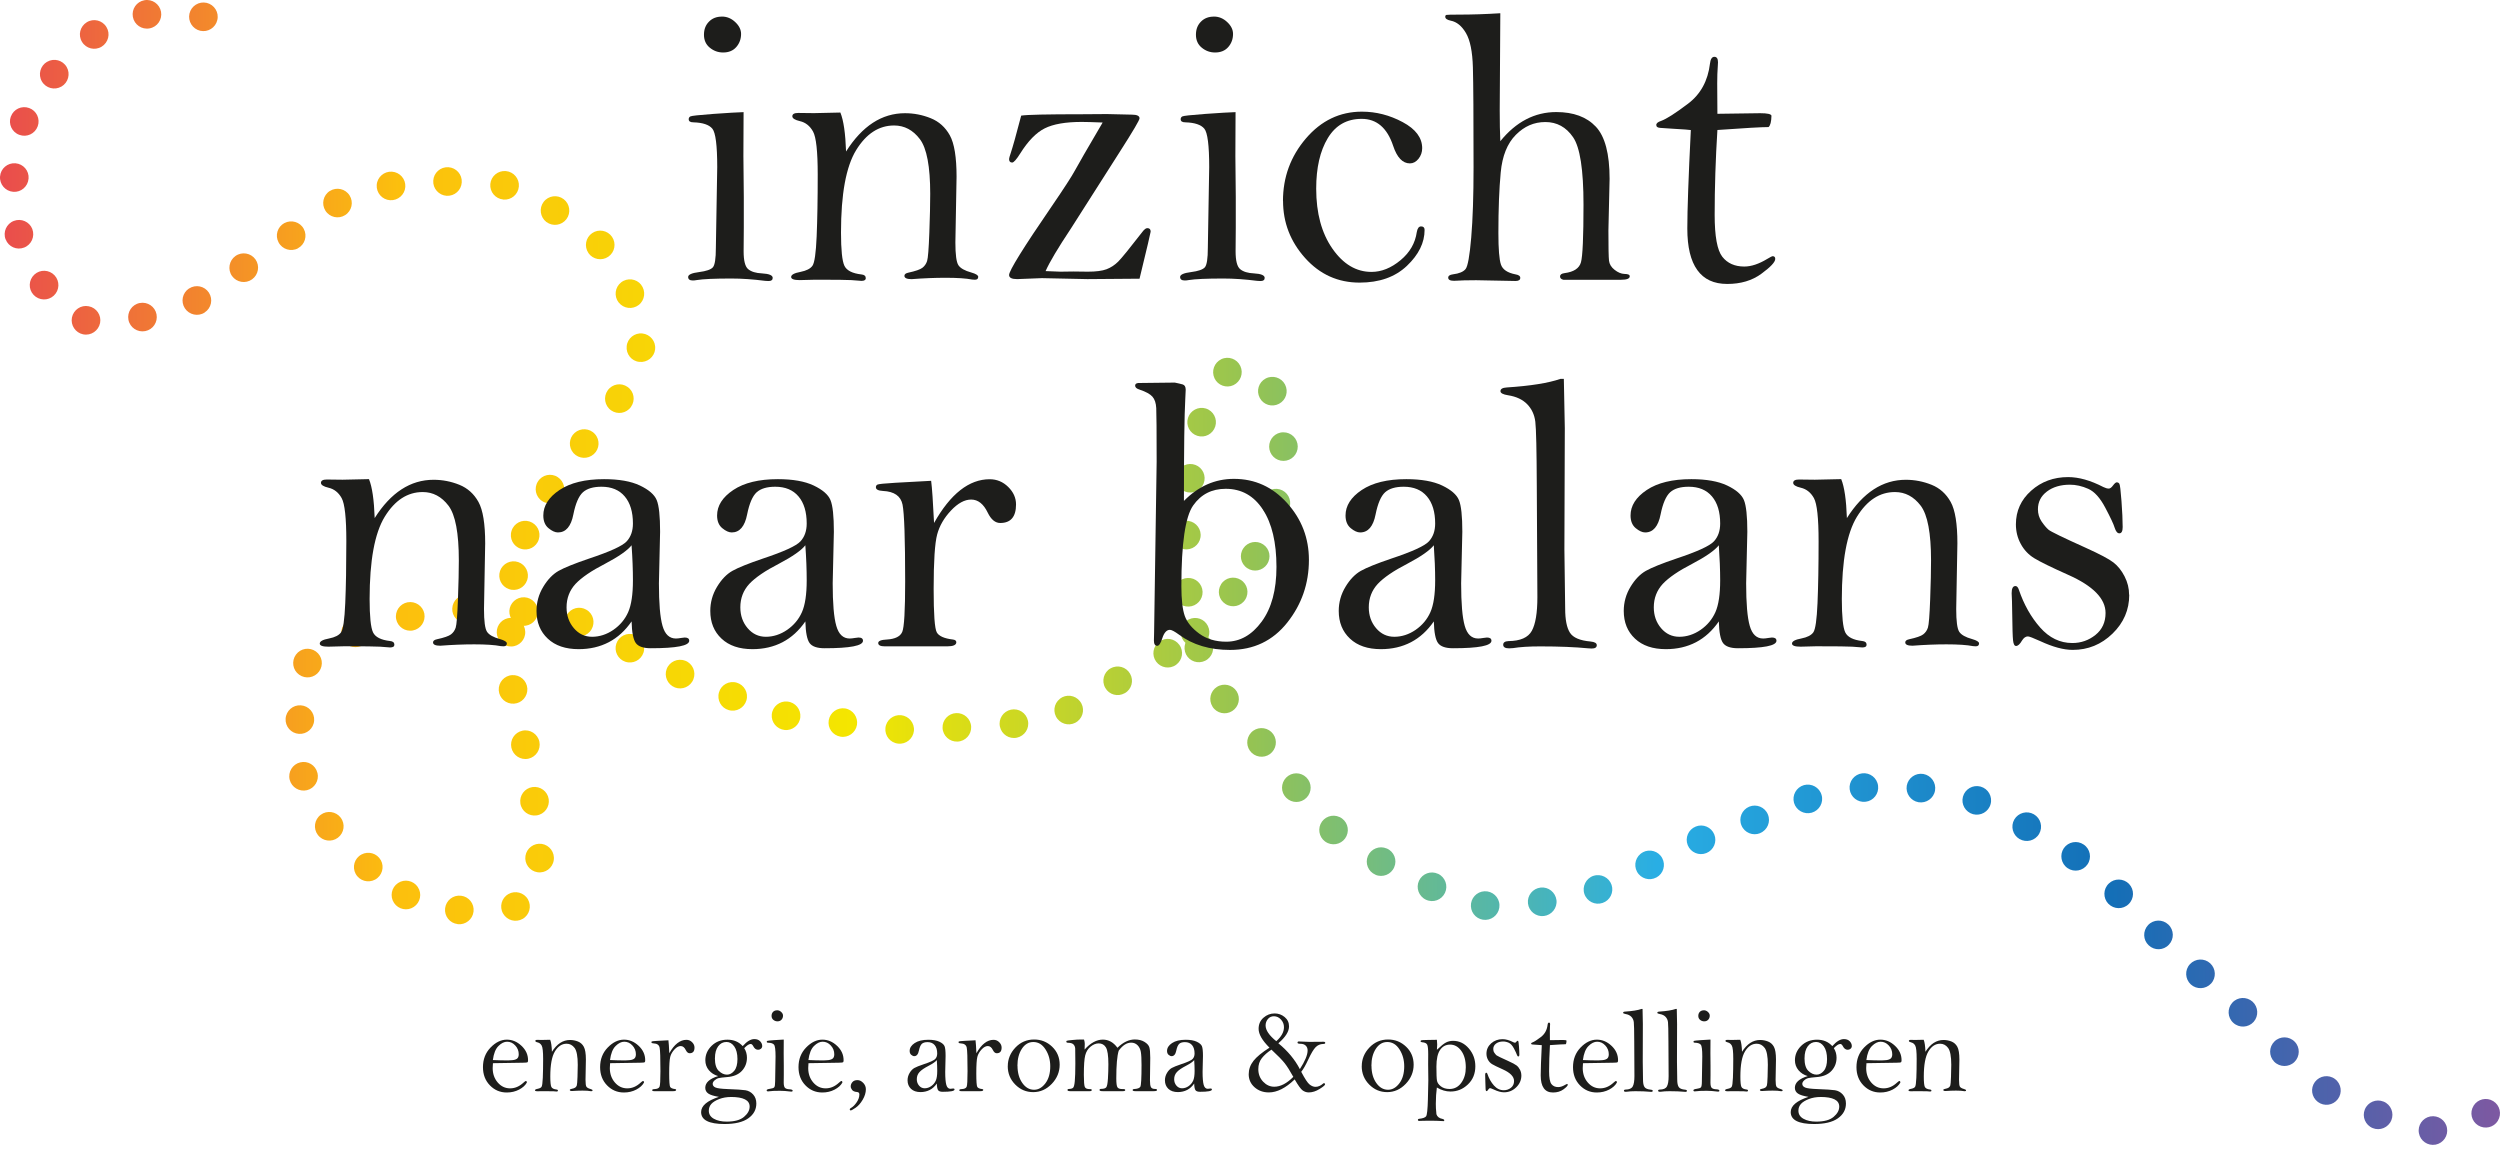 <svg width="261" height="120" viewBox="0 0 261 120" fill="none" xmlns="http://www.w3.org/2000/svg">
<path d="M258.241 115.445V115.438C258.674 114.739 259.592 114.519 260.298 114.959C260.996 115.391 261.208 116.31 260.776 117.008V117.016C260.344 117.714 259.426 117.926 258.72 117.494C258.021 117.062 257.802 116.144 258.241 115.445ZM253.719 116.556H253.727C254.537 116.41 255.317 116.942 255.463 117.753C255.618 118.563 255.085 119.342 254.279 119.5H254.271C253.461 119.647 252.682 119.115 252.535 118.304C252.381 117.494 252.913 116.715 253.719 116.556ZM248.839 115.005H248.846C249.61 115.318 249.969 116.19 249.657 116.954C249.344 117.718 248.472 118.084 247.708 117.772C246.944 117.459 246.578 116.587 246.89 115.823C247.203 115.059 248.075 114.693 248.839 115.005ZM243.777 112.652C244.436 113.15 244.568 114.087 244.07 114.747C243.572 115.407 242.646 115.538 241.982 115.04C241.323 114.542 241.184 113.616 241.678 112.953C242.175 112.293 243.113 112.154 243.773 112.648L243.777 112.652ZM239.567 108.755C240.146 109.341 240.127 110.291 239.54 110.869C238.954 111.44 238.005 111.429 237.426 110.842C236.847 110.244 236.866 109.299 237.453 108.728C238.039 108.149 238.988 108.157 239.567 108.755ZM235.165 104.573C235.771 105.124 235.825 106.07 235.277 106.687C234.725 107.293 233.78 107.347 233.162 106.787C232.545 106.236 232.503 105.29 233.05 104.684C233.602 104.067 234.548 104.025 235.165 104.573ZM230.743 100.568C231.349 101.127 231.395 102.076 230.836 102.682C230.276 103.288 229.327 103.326 228.721 102.775C228.116 102.215 228.069 101.266 228.629 100.66C229.188 100.055 230.137 100.008 230.743 100.568ZM226.368 96.516L226.376 96.524C226.974 97.084 227.001 98.033 226.43 98.627C225.87 99.233 224.921 99.26 224.327 98.692C223.721 98.133 223.694 97.184 224.261 96.578C224.821 95.98 225.77 95.953 226.364 96.513L226.368 96.516ZM222.27 92.28C222.841 92.878 222.822 93.823 222.224 94.394C221.638 94.965 220.688 94.946 220.121 94.356H220.114C219.543 93.758 219.562 92.812 220.16 92.241C220.746 91.67 221.695 91.69 222.274 92.28H222.27ZM217.536 88.171C218.227 88.63 218.4 89.568 217.93 90.247C217.463 90.926 216.533 91.099 215.854 90.632C215.175 90.166 215.001 89.236 215.46 88.557C215.927 87.878 216.857 87.704 217.536 88.171ZM212.335 85.011C213.053 85.424 213.3 86.334 212.887 87.052C212.474 87.77 211.556 88.009 210.846 87.596H210.838C210.132 87.183 209.881 86.273 210.294 85.555C210.707 84.849 211.618 84.598 212.335 85.011ZM206.768 82.117C207.566 82.337 208.037 83.155 207.817 83.954C207.605 84.745 206.787 85.212 205.988 85.003C205.19 84.783 204.719 83.965 204.931 83.174C205.151 82.376 205.969 81.905 206.768 82.117ZM200.795 80.802C201.613 80.948 202.153 81.72 202.018 82.53C201.879 83.348 201.1 83.888 200.29 83.753C199.472 83.607 198.931 82.835 199.066 82.025C199.213 81.207 199.985 80.666 200.795 80.802ZM194.41 80.736C195.227 80.636 195.972 81.214 196.072 82.04C196.173 82.858 195.594 83.603 194.776 83.703H194.768C193.95 83.803 193.206 83.217 193.105 82.399C193.005 81.581 193.592 80.836 194.41 80.736ZM188.325 81.967C189.124 81.747 189.953 82.206 190.173 82.997C190.405 83.788 189.942 84.614 189.143 84.845C188.352 85.065 187.526 84.606 187.295 83.815C187.075 83.024 187.534 82.198 188.325 81.967ZM182.619 84.216C183.382 83.904 184.254 84.263 184.567 85.026C184.887 85.79 184.521 86.662 183.757 86.975V86.983C182.993 87.295 182.121 86.936 181.808 86.172C181.488 85.408 181.855 84.536 182.619 84.216ZM177.032 86.292C177.796 85.979 178.668 86.358 178.972 87.118C179.285 87.882 178.907 88.754 178.147 89.058C177.383 89.371 176.511 89.004 176.198 88.233C175.893 87.469 176.264 86.597 177.036 86.292H177.032ZM171.51 88.985V88.977C172.236 88.591 173.146 88.858 173.532 89.583C173.926 90.308 173.66 91.211 172.934 91.605H172.926C172.209 91.998 171.298 91.732 170.905 91.007C170.511 90.281 170.785 89.371 171.51 88.985ZM166.356 91.439C167.135 91.18 167.984 91.605 168.25 92.384C168.509 93.164 168.084 94.012 167.305 94.267C166.526 94.533 165.677 94.113 165.41 93.329C165.152 92.55 165.576 91.701 166.356 91.435V91.439ZM160.842 92.662C161.66 92.569 162.393 93.16 162.497 93.978C162.59 94.796 161.992 95.54 161.174 95.633C160.356 95.725 159.611 95.135 159.519 94.317C159.426 93.492 160.017 92.755 160.842 92.662ZM154.981 93.048C155.807 93.009 156.505 93.646 156.544 94.472C156.583 95.297 155.938 95.996 155.12 96.034H155.113C154.295 96.073 153.596 95.436 153.562 94.61C153.523 93.785 154.16 93.086 154.985 93.048H154.981ZM150.132 91.227H150.139C150.884 91.578 151.204 92.469 150.857 93.21C150.506 93.962 149.615 94.286 148.862 93.927C148.118 93.576 147.797 92.685 148.145 91.944C148.492 91.2 149.387 90.879 150.128 91.227H150.132ZM144.776 88.58C145.54 88.9 145.887 89.784 145.556 90.536C145.235 91.3 144.352 91.647 143.599 91.327V91.319C142.835 90.999 142.488 90.123 142.808 89.363C143.14 88.611 144.012 88.252 144.776 88.584V88.58ZM139.849 85.3H139.857C140.602 85.651 140.922 86.531 140.575 87.284C140.235 88.028 139.344 88.348 138.599 88.009L138.591 88.001C137.847 87.662 137.526 86.77 137.866 86.026C138.213 85.273 139.108 84.949 139.849 85.3ZM136.577 81.396C137.036 82.075 136.863 83.005 136.172 83.472C135.493 83.931 134.563 83.757 134.104 83.066H134.096C133.637 82.387 133.822 81.457 134.502 80.991C135.181 80.531 136.11 80.705 136.577 81.396ZM132.727 76.415C133.332 76.986 133.359 77.923 132.8 78.529C132.241 79.135 131.291 79.162 130.686 78.602C130.08 78.031 130.053 77.094 130.612 76.488C131.172 75.882 132.121 75.855 132.727 76.415ZM129.108 72.178C129.547 72.877 129.339 73.795 128.641 74.235C127.95 74.675 127.024 74.474 126.584 73.776V73.768C126.144 73.07 126.353 72.151 127.051 71.711C127.742 71.272 128.668 71.48 129.108 72.178ZM126.488 66.977H126.496C126.862 67.714 126.569 68.613 125.824 68.98C125.087 69.346 124.196 69.053 123.822 68.32C123.455 67.575 123.748 66.684 124.482 66.306C125.226 65.939 126.117 66.233 126.484 66.977H126.488ZM125.55 61.776C125.577 62.602 124.933 63.293 124.115 63.327C123.289 63.366 122.591 62.721 122.564 61.892C122.525 61.066 123.17 60.368 123.999 60.341C124.825 60.302 125.516 60.947 125.55 61.776ZM125.35 55.811C125.377 56.637 124.725 57.328 123.907 57.355C123.081 57.382 122.39 56.737 122.363 55.912C122.336 55.086 122.981 54.395 123.806 54.368C124.632 54.341 125.323 54.986 125.35 55.811ZM125.743 50.178C125.604 50.996 124.833 51.536 124.015 51.401C123.204 51.262 122.657 50.502 122.792 49.684C122.93 48.866 123.702 48.326 124.52 48.461C125.33 48.6 125.878 49.36 125.743 50.178ZM126.874 44.518C126.627 45.309 125.789 45.749 125.01 45.502C124.219 45.255 123.779 44.418 124.026 43.638V43.631C124.265 42.851 125.11 42.407 125.89 42.647C126.681 42.894 127.121 43.731 126.874 44.522V44.518ZM128.776 40.208C128.031 40.559 127.14 40.235 126.793 39.491C126.442 38.738 126.766 37.855 127.51 37.496C128.255 37.145 129.146 37.469 129.493 38.214C129.845 38.966 129.52 39.849 128.776 40.208ZM131.515 41.539V41.532C131.129 40.806 131.403 39.904 132.133 39.518C132.858 39.132 133.768 39.406 134.154 40.135C134.54 40.872 134.266 41.771 133.529 42.157C132.804 42.543 131.901 42.269 131.515 41.539ZM132.499 46.64C132.491 45.814 133.151 45.132 133.977 45.132C134.802 45.124 135.474 45.783 135.485 46.609C135.493 47.435 134.833 48.106 134.008 48.118C133.182 48.126 132.511 47.466 132.499 46.64ZM131.774 52.127C131.994 51.328 132.823 50.869 133.61 51.089C134.409 51.32 134.868 52.146 134.64 52.937C134.421 53.736 133.591 54.195 132.804 53.967C132.005 53.747 131.546 52.918 131.774 52.13V52.127ZM129.806 57.247V57.239C130.265 56.56 131.195 56.375 131.874 56.834C132.565 57.293 132.746 58.223 132.279 58.902V58.91C131.82 59.589 130.89 59.774 130.211 59.315C129.52 58.855 129.339 57.926 129.806 57.247ZM127.479 61.005V60.997C127.919 60.298 128.838 60.098 129.536 60.538C130.234 60.97 130.446 61.896 130.003 62.594C129.563 63.293 128.645 63.505 127.946 63.061C127.248 62.621 127.036 61.703 127.479 61.005ZM124.1 64.67H124.107C124.844 64.303 125.743 64.604 126.102 65.349C126.469 66.094 126.156 66.985 125.423 67.352H125.415C124.678 67.71 123.787 67.406 123.42 66.661C123.062 65.924 123.366 65.025 124.1 64.666V64.67ZM121.032 66.985C121.704 66.499 122.63 66.645 123.12 67.317C123.606 67.977 123.459 68.914 122.788 69.404C122.116 69.89 121.19 69.736 120.7 69.072C120.214 68.401 120.361 67.475 121.032 66.985ZM115.943 69.778H115.951C116.668 69.365 117.579 69.624 117.98 70.338C118.393 71.055 118.146 71.966 117.429 72.367H117.421C116.703 72.78 115.793 72.533 115.391 71.816C114.979 71.098 115.225 70.18 115.943 69.775V69.778ZM110.649 72.958V72.95C111.294 72.445 112.239 72.556 112.745 73.208C113.258 73.853 113.15 74.79 112.498 75.303C111.846 75.817 110.908 75.697 110.403 75.056C109.889 74.404 109.997 73.467 110.649 72.962V72.958ZM105.541 74.088C106.351 73.915 107.138 74.428 107.316 75.238C107.49 76.048 106.976 76.835 106.166 77.013C105.356 77.186 104.569 76.673 104.391 75.863C104.214 75.053 104.731 74.266 105.541 74.088ZM99.827 74.447C100.653 74.408 101.351 75.045 101.39 75.871C101.428 76.689 100.792 77.387 99.966 77.422C99.14 77.46 98.442 76.824 98.403 75.998C98.365 75.18 99.001 74.482 99.827 74.447ZM94.082 74.667C94.9 74.759 95.498 75.493 95.413 76.311C95.32 77.128 94.587 77.727 93.769 77.634C92.944 77.553 92.353 76.816 92.438 75.998C92.519 75.18 93.256 74.582 94.082 74.667ZM88.237 73.961C89.055 74.1 89.595 74.871 89.467 75.678C89.329 76.496 88.557 77.047 87.75 76.909C86.933 76.77 86.381 76.01 86.52 75.192C86.659 74.381 87.419 73.834 88.237 73.961ZM82.21 73.243C83.036 73.324 83.634 74.053 83.553 74.879C83.472 75.697 82.735 76.295 81.917 76.21C81.099 76.125 80.493 75.4 80.574 74.582C80.655 73.756 81.392 73.158 82.21 73.239V73.243ZM76.909 71.268C77.7 71.499 78.159 72.325 77.927 73.116C77.696 73.907 76.87 74.366 76.079 74.134C75.288 73.915 74.829 73.085 75.061 72.286C75.28 71.495 76.11 71.036 76.909 71.268ZM71.534 68.98H71.542C72.306 69.273 72.692 70.137 72.394 70.909C72.101 71.68 71.237 72.066 70.465 71.773C69.694 71.468 69.308 70.608 69.601 69.844C69.894 69.072 70.758 68.686 71.53 68.98H71.534ZM66.233 66.26C67.012 66.518 67.436 67.363 67.178 68.142C66.919 68.922 66.074 69.346 65.295 69.088H65.287C64.508 68.829 64.084 67.984 64.342 67.205C64.608 66.414 65.453 65.993 66.237 66.26H66.233ZM61.225 63.659C61.942 64.072 62.17 64.99 61.757 65.7C61.344 66.418 60.426 66.657 59.716 66.233H59.708C59.002 65.82 58.763 64.901 59.184 64.192C59.596 63.474 60.515 63.235 61.225 63.659ZM54.739 62.355H54.746C55.564 62.394 56.209 63.092 56.163 63.918C56.124 64.736 55.425 65.38 54.6 65.334C53.774 65.295 53.138 64.597 53.176 63.771C53.222 62.953 53.921 62.32 54.739 62.355ZM48.766 62.089C49.592 62.127 50.236 62.826 50.201 63.651C50.163 64.477 49.464 65.114 48.639 65.075C47.813 65.037 47.176 64.338 47.215 63.524C47.254 62.698 47.94 62.054 48.766 62.089ZM42.547 62.88C43.364 62.733 44.144 63.258 44.302 64.064C44.449 64.882 43.924 65.662 43.106 65.82C42.296 65.974 41.516 65.442 41.358 64.635C41.204 63.817 41.736 63.038 42.543 62.88H42.547ZM36.554 64.681C37.326 64.377 38.191 64.747 38.503 65.507C38.808 66.271 38.437 67.143 37.677 67.456C36.906 67.76 36.041 67.39 35.729 66.63C35.424 65.866 35.794 64.994 36.554 64.681ZM30.894 68.347C31.381 67.676 32.31 67.529 32.982 68.015C33.653 68.501 33.8 69.431 33.314 70.103C32.827 70.774 31.898 70.92 31.226 70.434C30.555 69.956 30.408 69.018 30.894 68.347ZM29.818 75.026C29.872 74.2 30.59 73.575 31.408 73.637C32.233 73.691 32.851 74.401 32.797 75.226C32.742 76.052 32.033 76.669 31.207 76.615C30.381 76.561 29.764 75.844 29.818 75.026ZM30.242 81.403C30.042 80.605 30.536 79.787 31.334 79.594C32.133 79.393 32.943 79.879 33.136 80.686H33.144C33.337 81.484 32.851 82.295 32.052 82.495C31.253 82.688 30.443 82.202 30.242 81.403ZM33.182 87.164C32.685 86.504 32.816 85.567 33.476 85.069C34.135 84.571 35.073 84.71 35.571 85.362V85.37C36.068 86.022 35.937 86.959 35.277 87.457C34.618 87.955 33.68 87.824 33.182 87.164ZM37.133 91.234C36.74 90.509 37.006 89.606 37.731 89.213C38.457 88.819 39.359 89.085 39.753 89.799L39.761 89.807C40.154 90.525 39.888 91.435 39.163 91.829C38.437 92.222 37.527 91.956 37.133 91.231V91.234ZM41.138 94.267C40.679 93.576 40.864 92.65 41.551 92.191C42.23 91.732 43.16 91.925 43.619 92.604V92.612C44.078 93.291 43.893 94.221 43.206 94.68C42.527 95.139 41.597 94.954 41.138 94.267ZM47.782 96.482L47.775 96.474C46.956 96.381 46.37 95.637 46.47 94.819C46.571 94.001 47.308 93.414 48.133 93.515C48.951 93.607 49.538 94.352 49.437 95.17C49.345 95.988 48.6 96.574 47.782 96.486V96.482ZM54.565 95.93C53.847 96.343 52.937 96.096 52.524 95.378C52.111 94.672 52.358 93.75 53.068 93.349L53.076 93.341C53.782 92.936 54.704 93.175 55.117 93.893C55.522 94.61 55.283 95.521 54.565 95.934V95.93ZM57.81 89.811C57.69 90.629 56.926 91.188 56.108 91.061C55.291 90.933 54.731 90.169 54.858 89.359V89.352C54.986 88.541 55.75 87.982 56.56 88.102C57.378 88.229 57.937 88.993 57.81 89.811ZM57.285 83.425C57.405 84.243 56.845 85.007 56.027 85.127C55.209 85.246 54.446 84.687 54.326 83.869V83.861C54.206 83.051 54.777 82.291 55.584 82.171C56.402 82.052 57.166 82.611 57.285 83.429V83.425ZM56.313 77.433C56.479 78.243 55.962 79.031 55.163 79.208C54.353 79.382 53.566 78.868 53.388 78.058C53.215 77.248 53.728 76.461 54.538 76.284C55.337 76.11 56.135 76.623 56.313 77.433ZM55.055 71.881C55.101 72.707 54.476 73.417 53.658 73.463C52.833 73.517 52.123 72.892 52.069 72.066C52.023 71.241 52.648 70.531 53.465 70.484C54.291 70.43 55.001 71.055 55.055 71.881ZM54.835 65.963V65.97C54.862 66.788 54.202 67.479 53.385 67.494C52.559 67.513 51.876 66.862 51.86 66.032C51.841 65.206 52.493 64.523 53.311 64.508C54.137 64.481 54.82 65.141 54.835 65.959V65.963ZM55.036 60.576L55.028 60.584C54.762 61.363 53.917 61.78 53.134 61.502C52.354 61.236 51.938 60.391 52.204 59.608V59.6C52.478 58.828 53.327 58.416 54.106 58.682C54.885 58.948 55.302 59.805 55.036 60.576ZM53.408 55.414C53.655 54.623 54.499 54.191 55.283 54.442C56.074 54.7 56.506 55.533 56.247 56.325C56 57.115 55.155 57.547 54.372 57.289C53.581 57.042 53.149 56.197 53.408 55.414ZM58.674 51.876C58.223 52.566 57.297 52.767 56.606 52.316C55.916 51.876 55.715 50.946 56.166 50.259C56.606 49.561 57.536 49.36 58.223 49.808C58.921 50.259 59.114 51.178 58.674 51.876ZM61.992 47.412C61.375 47.964 60.441 47.917 59.878 47.311C59.326 46.694 59.373 45.749 59.99 45.197C60.607 44.645 61.553 44.692 62.104 45.309C62.656 45.915 62.61 46.86 61.992 47.412ZM65.878 42.477C65.399 43.156 64.473 43.314 63.802 42.843C63.123 42.365 62.965 41.428 63.443 40.756C63.922 40.077 64.847 39.919 65.519 40.397C66.198 40.864 66.356 41.802 65.878 42.473V42.477ZM68.397 36.458V36.466C68.305 37.284 67.572 37.87 66.742 37.781C65.924 37.7 65.338 36.956 65.426 36.138C65.507 35.32 66.252 34.722 67.07 34.814C67.888 34.907 68.486 35.64 68.393 36.458H68.397ZM66.935 29.733V29.741C67.448 30.385 67.328 31.33 66.688 31.836C66.036 32.341 65.098 32.229 64.593 31.577H64.585C64.08 30.925 64.199 29.988 64.844 29.482C65.496 28.969 66.433 29.089 66.939 29.729L66.935 29.733ZM63.895 24.725C64.361 25.404 64.188 26.334 63.509 26.801C62.83 27.267 61.9 27.094 61.433 26.423V26.415C60.966 25.736 61.14 24.806 61.819 24.339C62.498 23.872 63.428 24.046 63.895 24.725ZM58.848 20.793C59.5 21.291 59.627 22.229 59.133 22.881C58.636 23.54 57.698 23.672 57.046 23.174H57.038C56.386 22.668 56.259 21.731 56.753 21.079C57.251 20.419 58.188 20.288 58.848 20.793ZM52.81 17.861H52.817C53.635 17.934 54.241 18.66 54.168 19.478C54.094 20.303 53.369 20.913 52.539 20.836V20.828C51.721 20.755 51.116 20.029 51.189 19.211C51.262 18.393 51.988 17.788 52.806 17.861H52.81ZM46.81 17.456C47.636 17.51 48.261 18.22 48.207 19.038C48.16 19.863 47.454 20.488 46.636 20.442H46.629C45.811 20.388 45.178 19.678 45.232 18.86C45.278 18.035 45.984 17.41 46.814 17.456H46.81ZM40.918 17.923C41.744 17.977 42.369 18.687 42.315 19.512C42.261 20.33 41.543 20.955 40.725 20.901H40.718C39.9 20.847 39.275 20.137 39.329 19.312C39.383 18.494 40.1 17.869 40.918 17.923ZM34.432 19.937H34.44C35.139 19.497 36.057 19.705 36.497 20.404C36.937 21.102 36.728 22.02 36.03 22.46C35.331 22.9 34.413 22.692 33.973 21.993C33.533 21.295 33.742 20.377 34.432 19.937ZM29.691 23.29C30.416 22.904 31.326 23.17 31.712 23.895C32.106 24.621 31.832 25.531 31.107 25.917V25.925C30.381 26.311 29.471 26.037 29.085 25.308C28.691 24.582 28.965 23.679 29.691 23.286V23.29ZM24.582 26.727C25.253 26.249 26.191 26.407 26.669 27.078C27.148 27.75 26.982 28.687 26.311 29.166C25.639 29.644 24.702 29.486 24.223 28.815C23.745 28.143 23.911 27.206 24.582 26.727ZM19.732 30.119H19.74C20.431 29.667 21.357 29.86 21.808 30.551C22.259 31.249 22.067 32.168 21.368 32.619V32.627C20.678 33.078 19.752 32.874 19.3 32.187C18.849 31.496 19.042 30.57 19.732 30.119ZM14.585 31.635H14.593C15.403 31.481 16.183 32.002 16.341 32.812C16.495 33.63 15.974 34.409 15.164 34.567C14.354 34.726 13.567 34.201 13.409 33.391C13.254 32.58 13.775 31.793 14.585 31.635ZM9.265 31.975C10.075 32.129 10.607 32.912 10.449 33.722C10.283 34.533 9.504 35.065 8.694 34.907H8.686C7.876 34.741 7.355 33.962 7.509 33.151C7.675 32.341 8.454 31.809 9.265 31.975ZM5.7 28.749C6.259 29.355 6.224 30.3 5.619 30.863C5.013 31.427 4.068 31.388 3.504 30.782C2.941 30.177 2.98 29.231 3.585 28.668C4.191 28.105 5.136 28.143 5.7 28.749ZM3.373 23.915C3.666 24.686 3.28 25.551 2.52 25.844C1.749 26.149 0.884 25.763 0.591 24.991H0.584C0.29 24.22 0.676 23.355 1.448 23.062C2.212 22.769 3.076 23.143 3.377 23.915H3.373ZM2.98 18.648V18.656C2.914 19.474 2.2 20.091 1.382 20.026C0.557 19.96 -0.061 19.246 0.005 18.417C0.07 17.591 0.796 16.981 1.614 17.047C2.439 17.113 3.049 17.826 2.983 18.644L2.98 18.648ZM3.936 13.189C3.651 13.968 2.798 14.365 2.027 14.08C1.247 13.806 0.85 12.949 1.128 12.17H1.135C1.409 11.398 2.266 10.993 3.045 11.279C3.817 11.553 4.222 12.417 3.936 13.189ZM6.417 9.037H6.41C5.704 9.45 4.781 9.211 4.369 8.493C3.956 7.787 4.203 6.865 4.913 6.452H4.92C5.626 6.039 6.548 6.278 6.961 6.996C7.374 7.702 7.127 8.624 6.417 9.037ZM10.607 4.874C9.901 5.306 8.979 5.075 8.559 4.368C8.127 3.662 8.358 2.752 9.064 2.32C9.77 1.888 10.692 2.119 11.113 2.825C11.545 3.523 11.313 4.442 10.607 4.874ZM15.608 2.964C14.797 3.111 14.018 2.578 13.871 1.76C13.725 0.95 14.257 0.171 15.075 0.024C15.886 -0.123 16.665 0.418 16.812 1.228C16.958 2.038 16.426 2.817 15.608 2.964ZM20.901 3.211C20.103 3.026 19.597 2.219 19.779 1.421C19.971 0.61 20.77 0.117 21.569 0.298H21.577C22.375 0.491 22.881 1.29 22.688 2.088C22.503 2.898 21.704 3.392 20.898 3.211H20.901Z" fill="url(#paint0_linear_287_2042)"/>
<path d="M77.63 11.699L77.611 16.287L77.653 20.57V23.791L77.634 26.238C77.634 27.218 77.792 27.839 78.112 28.101C78.433 28.367 78.911 28.514 79.548 28.541C80.296 28.583 80.67 28.738 80.67 29.012C80.67 29.228 80.528 29.34 80.242 29.34C80.134 29.34 80.011 29.332 79.876 29.32C78.61 29.158 77.437 29.077 76.349 29.077C74.609 29.077 73.405 29.131 72.742 29.239C72.606 29.266 72.468 29.282 72.332 29.282C72.005 29.282 71.843 29.158 71.843 28.915C71.843 28.672 72.221 28.502 72.977 28.406C73.733 28.309 74.215 28.143 74.424 27.908C74.632 27.669 74.736 26.994 74.736 25.879L74.879 17.441C74.879 15.183 74.709 13.848 74.37 13.436C74.03 13.023 73.37 12.799 72.39 12.772C72.062 12.772 71.9 12.664 71.9 12.444C71.9 12.32 71.954 12.228 72.062 12.159C72.171 12.089 72.981 12.004 74.489 11.892C75.998 11.784 77.043 11.723 77.63 11.707V11.699ZM75.369 1.729C75.886 1.729 76.349 1.919 76.754 2.301C77.163 2.682 77.368 3.095 77.368 3.543C77.368 4.071 77.202 4.527 76.87 4.909C76.538 5.291 76.079 5.48 75.493 5.48C74.975 5.48 74.513 5.314 74.107 4.982C73.698 4.65 73.494 4.199 73.494 3.628C73.494 3.057 73.668 2.617 74.015 2.262C74.362 1.907 74.813 1.733 75.369 1.733V1.729Z" fill="#1D1D1B"/>
<path d="M87.739 11.761C88.067 12.563 88.264 13.914 88.329 15.816C89.17 14.485 90.104 13.486 91.13 12.818C92.157 12.151 93.275 11.819 94.483 11.819C95.409 11.819 96.3 11.992 97.165 12.34C98.029 12.687 98.693 13.285 99.163 14.13C99.634 14.975 99.865 16.422 99.865 18.455L99.742 25.315C99.742 26.577 99.846 27.368 100.058 27.688C100.271 28.008 100.722 28.263 101.413 28.452C101.887 28.587 102.126 28.738 102.126 28.9C102.126 29.104 102.011 29.204 101.779 29.204C101.683 29.204 101.59 29.197 101.494 29.185C100.869 29.062 99.943 29 98.72 29C97.62 29 96.436 29.046 95.174 29.143C94.672 29.143 94.421 29.027 94.421 28.795C94.421 28.633 94.556 28.525 94.83 28.467C95.579 28.305 96.065 28.136 96.297 27.958C96.528 27.781 96.69 27.549 96.787 27.256C96.883 26.963 96.96 25.983 97.022 24.316C97.084 22.645 97.115 21.291 97.115 20.245C97.115 17.383 96.756 15.476 96.034 14.524C95.313 13.574 94.418 13.1 93.345 13.1C91.755 13.1 90.432 13.96 89.379 15.677C88.325 17.398 87.801 20.261 87.801 24.27C87.801 26.091 87.92 27.248 88.156 27.746C88.395 28.244 88.989 28.545 89.938 28.653C90.235 28.68 90.386 28.811 90.386 29.038C90.386 29.227 90.235 29.324 89.938 29.324L88.881 29.243C88.503 29.216 87.249 29.201 85.119 29.201L83.491 29.243C82.893 29.243 82.596 29.135 82.596 28.915C82.596 28.683 82.92 28.506 83.568 28.386C84.189 28.263 84.606 28.051 84.822 27.742C85.038 27.437 85.185 26.419 85.258 24.69C85.331 22.962 85.37 20.805 85.37 18.22C85.37 15.812 85.208 14.315 84.88 13.729C84.552 13.142 84.097 12.783 83.514 12.648C82.985 12.525 82.719 12.355 82.719 12.139C82.719 11.908 82.924 11.792 83.333 11.792L84.984 11.811C85.162 11.811 86.076 11.792 87.735 11.749L87.739 11.761Z" fill="#1D1D1B"/>
<path d="M106.614 12.07C107.227 11.973 109.33 11.927 112.934 11.927L115.565 11.908L118.173 11.969C118.702 11.969 118.968 12.101 118.968 12.355C118.968 12.533 118.297 13.675 116.95 15.781L111.792 23.876C110.445 25.902 109.569 27.376 109.16 28.302C109.677 28.317 110.194 28.336 110.711 28.363L112.058 28.344L113.566 28.363C114.423 28.363 115.075 28.278 115.523 28.109C115.97 27.939 116.375 27.673 116.738 27.314C117.097 26.955 117.953 25.905 119.3 24.165C119.473 23.934 119.635 23.818 119.786 23.818C120.014 23.818 120.129 23.942 120.129 24.185C120.129 24.266 119.743 25.905 118.968 29.096L113.524 29.139L108.774 29.038L106.185 29.139C105.626 29.139 105.348 28.996 105.348 28.71C105.348 28.263 106.822 25.882 109.774 21.576C111.093 19.647 111.911 18.382 112.231 17.784C112.552 17.186 113.512 15.523 115.117 12.791C114.056 12.749 113.327 12.729 112.934 12.729C111.247 12.729 109.959 12.953 109.068 13.401C108.176 13.848 107.324 14.724 106.506 16.032C106.112 16.657 105.834 16.97 105.672 16.97C105.456 16.97 105.348 16.846 105.348 16.603C105.348 16.522 105.402 16.325 105.51 16.013C105.726 15.372 106.093 14.064 106.61 12.077L106.614 12.07Z" fill="#1D1D1B"/>
<path d="M128.992 11.699L128.973 16.287L129.015 20.57V23.791L128.996 26.238C128.996 27.218 129.154 27.839 129.474 28.101C129.794 28.367 130.273 28.514 130.909 28.541C131.658 28.583 132.032 28.738 132.032 29.012C132.032 29.228 131.889 29.34 131.604 29.34C131.496 29.34 131.372 29.332 131.237 29.32C129.972 29.158 128.799 29.077 127.711 29.077C125.971 29.077 124.767 29.131 124.103 29.239C123.968 29.266 123.829 29.282 123.694 29.282C123.366 29.282 123.204 29.158 123.204 28.915C123.204 28.672 123.582 28.502 124.339 28.406C125.095 28.309 125.577 28.143 125.786 27.908C125.994 27.669 126.098 26.994 126.098 25.879L126.241 17.441C126.241 15.183 126.071 13.848 125.732 13.436C125.392 13.023 124.732 12.799 123.752 12.772C123.424 12.772 123.262 12.664 123.262 12.444C123.262 12.32 123.316 12.228 123.424 12.159C123.532 12.089 124.343 12.004 125.851 11.892C127.36 11.784 128.405 11.723 128.992 11.707V11.699ZM126.731 1.729C127.248 1.729 127.711 1.919 128.116 2.301C128.525 2.682 128.729 3.095 128.729 3.543C128.729 4.071 128.564 4.527 128.232 4.909C127.9 5.291 127.441 5.48 126.854 5.48C126.337 5.48 125.874 5.314 125.469 4.982C125.06 4.65 124.856 4.199 124.856 3.628C124.856 3.057 125.029 2.617 125.377 2.262C125.724 1.907 126.175 1.733 126.731 1.733V1.729Z" fill="#1D1D1B"/>
<path d="M133.942 20.986C133.942 18.498 134.741 16.322 136.338 14.454C137.935 12.591 139.88 11.657 142.18 11.657C143.661 11.657 145.081 12.02 146.439 12.749C147.797 13.474 148.476 14.385 148.476 15.469C148.476 15.889 148.345 16.26 148.091 16.58C147.832 16.9 147.531 17.058 147.195 17.058C146.435 17.058 145.849 16.445 145.444 15.222C144.819 13.347 143.723 12.409 142.16 12.409C140.598 12.409 139.433 13.081 138.622 14.419C137.812 15.758 137.411 17.518 137.411 19.694C137.411 22.252 137.974 24.339 139.105 25.96C140.231 27.58 141.593 28.387 143.183 28.387C144.228 28.387 145.243 27.977 146.219 27.163C147.184 26.361 147.747 25.385 147.913 24.227C147.983 23.834 148.129 23.637 148.361 23.637C148.604 23.637 148.727 23.76 148.727 24.003C148.727 25.335 148.114 26.585 146.883 27.754C145.652 28.923 144.005 29.505 141.94 29.505C139.683 29.505 137.789 28.649 136.253 26.936C134.718 25.223 133.95 23.236 133.95 20.975L133.942 20.986Z" fill="#1D1D1B"/>
<path d="M156.629 14.747C158.273 12.714 160.225 11.699 162.478 11.699C164.272 11.699 165.65 12.209 166.607 13.227C167.564 14.246 168.042 16.059 168.042 18.671L167.918 24.073C167.918 25.797 167.938 26.847 167.98 27.213C168.023 27.58 168.216 27.9 168.563 28.17C168.91 28.444 169.253 28.587 169.593 28.599C169.96 28.599 170.145 28.68 170.145 28.842C170.145 29.085 169.848 29.208 169.25 29.208H163.215C162.984 29.154 162.868 29.038 162.868 28.861C162.868 28.672 163.022 28.556 163.339 28.514C164.303 28.39 164.874 28.016 165.052 27.383C165.229 26.75 165.318 24.744 165.318 21.36C165.318 17.718 164.955 15.372 164.226 14.319C163.501 13.266 162.536 12.741 161.34 12.741C160.144 12.741 159.141 13.185 158.253 14.076C157.366 14.967 156.837 16.275 156.675 18C156.513 19.724 156.432 21.831 156.432 24.32C156.432 26.006 156.521 27.105 156.699 27.622C156.876 28.14 157.378 28.479 158.207 28.641C158.547 28.695 158.716 28.819 158.716 29.008C158.716 29.224 158.554 29.335 158.226 29.335L154.11 29.255C153.226 29.255 152.458 29.274 151.806 29.316C151.397 29.316 151.193 29.208 151.193 28.988C151.193 28.799 151.355 28.683 151.683 28.641C152.335 28.56 152.775 28.375 153.006 28.089C153.238 27.804 153.434 26.708 153.596 24.798C153.758 22.892 153.839 20.45 153.839 17.475C153.839 12.166 153.816 8.686 153.77 7.035C153.724 5.383 153.481 4.191 153.045 3.45C152.609 2.709 152.08 2.277 151.455 2.158C151.073 2.077 150.884 1.942 150.884 1.749C150.884 1.641 150.926 1.575 151.015 1.556C151.104 1.536 151.54 1.525 152.331 1.525C153.662 1.525 155.097 1.479 156.633 1.382L156.571 11.518C156.571 12.806 156.59 13.883 156.633 14.743L156.629 14.747Z" fill="#1D1D1B"/>
<path d="M179.297 13.578C179.108 16.588 179.011 19.539 179.011 22.437C179.011 24.671 179.277 26.125 179.81 26.805C180.342 27.484 181.106 27.827 182.102 27.827C182.827 27.827 183.626 27.561 184.498 27.032C184.81 26.843 185.003 26.747 185.069 26.747C185.246 26.747 185.335 26.843 185.335 27.032C185.335 27.36 184.853 27.873 183.884 28.583C182.916 29.293 181.731 29.644 180.327 29.644C178.922 29.644 177.892 29.162 177.198 28.194C176.503 27.229 176.156 25.786 176.156 23.865C176.156 21.943 176.279 18.436 176.523 13.578C176.426 13.551 175.782 13.505 174.586 13.436L173.363 13.354C173.066 13.343 172.915 13.239 172.915 13.05C172.915 12.872 173.085 12.729 173.424 12.621C173.98 12.417 174.914 11.823 176.225 10.831C177.537 9.843 178.305 8.447 178.521 6.641C178.575 6.167 178.73 5.931 178.98 5.931C179.231 5.931 179.358 6.12 179.358 6.498C179.358 6.622 179.351 6.749 179.339 6.884C179.297 7.413 179.277 8.022 179.277 8.713L179.297 11.881L183.761 11.819C184.521 11.819 184.914 11.908 184.941 12.085C184.926 12.71 184.826 13.104 184.637 13.266C183.931 13.266 182.148 13.366 179.297 13.571V13.578Z" fill="#1D1D1B"/>
<path d="M38.526 50.032C38.854 50.834 39.051 52.184 39.117 54.087C39.958 52.755 40.891 51.756 41.918 51.089C42.944 50.421 44.063 50.089 45.27 50.089C46.197 50.089 47.088 50.263 47.952 50.61C48.816 50.958 49.48 51.556 49.951 52.401C50.421 53.245 50.653 54.692 50.653 56.726L50.529 63.586C50.529 64.847 50.634 65.638 50.846 65.959C51.058 66.279 51.509 66.534 52.2 66.722C52.675 66.858 52.914 67.008 52.914 67.17C52.914 67.375 52.798 67.475 52.567 67.475C52.47 67.475 52.377 67.467 52.281 67.456C51.656 67.332 50.73 67.27 49.507 67.27C48.407 67.27 47.223 67.317 45.961 67.413C45.46 67.413 45.209 67.297 45.209 67.066C45.209 66.904 45.344 66.796 45.618 66.738C46.366 66.576 46.852 66.406 47.084 66.229C47.315 66.051 47.477 65.82 47.574 65.526C47.67 65.233 47.748 64.253 47.809 62.586C47.871 60.916 47.902 59.562 47.902 58.516C47.902 55.653 47.543 53.747 46.822 52.794C46.1 51.845 45.205 51.37 44.132 51.37C42.543 51.37 41.219 52.231 40.166 53.948C39.113 55.669 38.588 58.531 38.588 62.54C38.588 64.361 38.708 65.519 38.943 66.016C39.182 66.514 39.776 66.815 40.725 66.923C41.023 66.95 41.173 67.081 41.173 67.309C41.173 67.498 41.023 67.594 40.725 67.594L39.668 67.513C39.29 67.487 38.036 67.471 35.906 67.471L34.278 67.513C33.68 67.513 33.383 67.405 33.383 67.186C33.383 66.954 33.707 66.776 34.355 66.657C34.977 66.534 35.393 66.321 35.609 66.013C35.825 65.708 35.972 64.689 36.045 62.961C36.119 61.232 36.157 59.075 36.157 56.49C36.157 54.083 35.995 52.586 35.667 51.999C35.339 51.413 34.884 51.054 34.301 50.919C33.773 50.795 33.507 50.626 33.507 50.41C33.507 50.178 33.711 50.062 34.12 50.062L35.771 50.082C35.949 50.082 36.863 50.062 38.522 50.02L38.526 50.032Z" fill="#1D1D1B"/>
<path d="M65.939 64.874C65.272 65.839 64.477 66.564 63.555 67.047C62.629 67.529 61.583 67.772 60.414 67.772C59.041 67.772 57.964 67.406 57.185 66.672C56.402 65.939 56.012 64.975 56.012 63.775C56.012 62.88 56.247 62.042 56.714 61.267C57.181 60.491 57.721 59.936 58.323 59.596C58.929 59.257 59.99 58.828 61.514 58.311C63.686 57.59 64.994 56.992 65.426 56.517C65.862 56.043 66.078 55.422 66.078 54.658C66.078 53.442 65.793 52.501 65.222 51.826C64.651 51.15 63.84 50.815 62.795 50.815C61.938 50.815 61.294 51.004 60.858 51.39C60.422 51.787 60.09 52.555 59.859 53.705C59.616 54.959 59.075 55.587 58.25 55.587C57.953 55.587 57.621 55.437 57.262 55.14C56.903 54.843 56.722 54.399 56.722 53.816C56.722 52.798 57.285 51.91 58.416 51.154C59.542 50.402 61.093 50.024 63.065 50.024C64.628 50.024 65.874 50.244 66.808 50.687C67.737 51.131 68.324 51.637 68.559 52.208C68.798 52.779 68.914 53.882 68.914 55.514L68.791 60.904C68.791 62.988 68.914 64.465 69.169 65.345C69.42 66.225 69.886 66.661 70.566 66.661C70.701 66.661 70.894 66.641 71.136 66.599L71.484 66.557C71.796 66.557 71.954 66.668 71.954 66.896C71.954 67.417 70.616 67.676 67.938 67.676C67.162 67.676 66.642 67.494 66.379 67.135C66.117 66.777 65.966 66.024 65.939 64.882V64.874ZM65.939 56.922C65.53 57.451 64.608 58.099 63.165 58.859C61.738 59.592 60.711 60.295 60.086 60.958C59.461 61.637 59.149 62.455 59.149 63.404C59.149 64.261 59.403 64.986 59.913 65.584C60.422 66.182 61.059 66.48 61.819 66.48C62.579 66.48 63.347 66.236 64.041 65.754C64.736 65.272 65.249 64.658 65.581 63.91C65.912 63.161 66.078 62.054 66.078 60.588C66.078 59.488 66.032 58.265 65.936 56.919L65.939 56.922Z" fill="#1D1D1B"/>
<path d="M84.081 64.874C83.414 65.839 82.619 66.564 81.697 67.047C80.771 67.529 79.725 67.772 78.556 67.772C77.183 67.772 76.106 67.406 75.327 66.672C74.543 65.939 74.154 64.975 74.154 63.775C74.154 62.88 74.389 62.042 74.856 61.267C75.323 60.491 75.863 59.936 76.465 59.596C77.071 59.257 78.132 58.828 79.656 58.311C81.828 57.59 83.136 56.992 83.568 56.517C84.004 56.043 84.22 55.422 84.22 54.658C84.22 53.442 83.935 52.501 83.364 51.826C82.793 51.15 81.982 50.815 80.937 50.815C80.08 50.815 79.436 51.004 79 51.39C78.564 51.787 78.232 52.555 78.001 53.705C77.757 54.959 77.217 55.587 76.392 55.587C76.094 55.587 75.763 55.437 75.404 55.14C75.045 54.843 74.864 54.399 74.864 53.816C74.864 52.798 75.427 51.91 76.558 51.154C77.684 50.402 79.235 50.024 81.207 50.024C82.769 50.024 84.016 50.244 84.949 50.687C85.879 51.131 86.466 51.637 86.701 52.208C86.94 52.779 87.056 53.882 87.056 55.514L86.933 60.904C86.933 62.988 87.056 64.465 87.311 65.345C87.561 66.225 88.028 66.661 88.707 66.661C88.842 66.661 89.035 66.641 89.278 66.599L89.626 66.557C89.938 66.557 90.096 66.668 90.096 66.896C90.096 67.417 88.757 67.676 86.08 67.676C85.304 67.676 84.783 67.494 84.521 67.135C84.259 66.777 84.108 66.024 84.081 64.882V64.874ZM84.081 56.922C83.672 57.451 82.75 58.099 81.307 58.859C79.879 59.592 78.853 60.295 78.228 60.958C77.603 61.637 77.291 62.455 77.291 63.404C77.291 64.261 77.545 64.986 78.055 65.584C78.564 66.182 79.201 66.48 79.961 66.48C80.721 66.48 81.489 66.236 82.183 65.754C82.877 65.272 83.391 64.658 83.722 63.91C84.054 63.161 84.22 62.054 84.22 60.588C84.22 59.488 84.174 58.265 84.077 56.919L84.081 56.922Z" fill="#1D1D1B"/>
<path d="M97.512 54.604C98.368 53.08 99.283 51.938 100.255 51.174C101.228 50.41 102.25 50.032 103.323 50.032C104.071 50.032 104.715 50.302 105.259 50.838C105.803 51.374 106.074 51.984 106.074 52.663C106.074 53.955 105.522 54.6 104.422 54.6C103.905 54.6 103.469 54.241 103.118 53.519C102.682 52.609 102.107 52.154 101.386 52.154C100.707 52.154 100.004 52.535 99.287 53.296C98.565 54.06 98.083 54.893 97.84 55.796C97.597 56.703 97.473 58.597 97.473 61.479C97.473 64.118 97.581 65.635 97.801 66.02C98.017 66.41 98.577 66.657 99.472 66.765C99.715 66.792 99.839 66.888 99.839 67.05C99.839 67.336 99.518 67.479 98.882 67.479H92.38C91.917 67.479 91.686 67.363 91.686 67.132C91.686 66.915 91.991 66.792 92.604 66.765C93.461 66.711 93.989 66.445 94.194 65.97C94.398 65.496 94.499 63.74 94.499 60.704C94.499 56.255 94.406 53.581 94.225 52.682C94.04 51.783 93.357 51.309 92.176 51.255C91.686 51.228 91.443 51.1 91.443 50.869C91.443 50.745 91.493 50.657 91.597 50.595C91.701 50.533 92.323 50.471 93.461 50.402L97.211 50.197C97.308 50.931 97.408 52.401 97.516 54.607L97.512 54.604Z" fill="#1D1D1B"/>
<path d="M123.602 52.296C125.11 50.761 126.85 49.993 128.822 49.993C131.01 49.993 132.862 50.834 134.378 52.52C135.894 54.206 136.651 56.182 136.651 58.454C136.651 60.916 135.898 63.096 134.39 64.998C132.881 66.9 130.89 67.853 128.417 67.853C126.299 67.853 124.524 67.324 123.096 66.263C122.633 65.924 122.313 65.754 122.139 65.754C121.8 65.754 121.534 66.047 121.345 66.63C121.183 67.159 121.005 67.425 120.816 67.425C120.585 67.425 120.469 67.243 120.469 66.873L120.488 66.04L120.754 48.214C120.754 45.008 120.739 43.141 120.712 42.612C120.685 42.083 120.554 41.682 120.314 41.412C120.075 41.142 119.632 40.895 118.98 40.679C118.667 40.583 118.509 40.447 118.509 40.27C118.509 40.054 118.686 39.958 119.037 39.984L122.645 39.942C122.984 40.011 123.258 40.073 123.471 40.135C123.683 40.197 123.787 40.382 123.787 40.694C123.787 40.829 123.772 41.134 123.745 41.613C123.648 43.326 123.602 46.887 123.602 52.296ZM123.336 61.186C123.336 62.598 123.455 63.64 123.69 64.303C123.93 64.971 124.431 65.584 125.199 66.148C125.967 66.711 126.908 66.993 128.023 66.993C129.463 66.993 130.697 66.294 131.723 64.894C132.75 63.493 133.263 61.591 133.263 59.187C133.263 56.645 132.792 54.65 131.847 53.203C130.902 51.756 129.609 51.031 127.962 51.031C126.507 51.031 125.373 51.613 124.559 52.782C123.745 53.952 123.336 56.753 123.336 61.182V61.186Z" fill="#1D1D1B"/>
<path d="M149.692 64.874C149.024 65.839 148.23 66.564 147.307 67.047C146.381 67.529 145.336 67.772 144.167 67.772C142.793 67.772 141.717 67.406 140.937 66.672C140.154 65.939 139.764 64.975 139.764 63.775C139.764 62.88 140 62.042 140.467 61.267C140.933 60.491 141.474 59.936 142.076 59.596C142.681 59.257 143.742 58.828 145.266 58.311C147.439 57.59 148.747 56.992 149.179 56.517C149.615 56.043 149.831 55.422 149.831 54.658C149.831 53.442 149.545 52.501 148.974 51.826C148.403 51.15 147.593 50.815 146.547 50.815C145.691 50.815 145.046 51.004 144.61 51.39C144.174 51.787 143.843 52.555 143.611 53.705C143.368 54.959 142.828 55.587 142.002 55.587C141.705 55.587 141.373 55.437 141.015 55.14C140.656 54.843 140.474 54.399 140.474 53.816C140.474 52.798 141.038 51.91 142.168 51.154C143.295 50.402 144.846 50.024 146.817 50.024C148.38 50.024 149.626 50.244 150.56 50.687C151.49 51.131 152.076 51.637 152.312 52.208C152.551 52.779 152.667 53.882 152.667 55.514L152.543 60.904C152.543 62.988 152.667 64.465 152.921 65.345C153.172 66.225 153.639 66.661 154.318 66.661C154.453 66.661 154.646 66.641 154.889 66.599L155.236 66.557C155.549 66.557 155.707 66.668 155.707 66.896C155.707 67.417 154.368 67.676 151.69 67.676C150.915 67.676 150.394 67.494 150.132 67.135C149.869 66.777 149.719 66.024 149.692 64.882V64.874ZM149.692 56.922C149.283 57.451 148.361 58.099 146.918 58.859C145.49 59.592 144.464 60.295 143.839 60.958C143.214 61.637 142.901 62.455 142.901 63.404C142.901 64.261 143.156 64.986 143.665 65.584C144.174 66.182 144.811 66.48 145.571 66.48C146.331 66.48 147.099 66.236 147.794 65.754C148.488 65.272 149.001 64.658 149.333 63.91C149.665 63.161 149.831 62.054 149.831 60.588C149.831 59.488 149.784 58.265 149.688 56.919L149.692 56.922Z" fill="#1D1D1B"/>
<path d="M163.265 39.556C163.308 41.265 163.339 42.978 163.366 44.688L163.323 57.378L163.404 63.528C163.404 64.697 163.57 65.538 163.902 66.055C164.234 66.572 164.951 66.877 166.051 66.973C166.487 67.016 166.703 67.143 166.703 67.359C166.703 67.591 166.525 67.706 166.174 67.706C166.078 67.706 165.962 67.699 165.827 67.687C164.427 67.552 162.756 67.483 160.811 67.483C159.631 67.483 158.678 67.544 157.956 67.664C157.806 67.679 157.671 67.687 157.547 67.687C157.138 67.687 156.934 67.56 156.934 67.309C156.934 67.074 157.119 66.946 157.485 66.931C158.72 66.919 159.534 66.561 159.92 65.862C160.306 65.164 160.503 63.991 160.503 62.347L160.441 50.726C160.425 46.987 160.375 44.757 160.287 44.028C160.198 43.303 159.916 42.693 159.442 42.203C158.967 41.713 158.3 41.4 157.443 41.265C156.914 41.184 156.648 41.042 156.648 40.837C156.648 40.606 156.864 40.478 157.3 40.451C159.789 40.289 161.656 39.988 162.906 39.556H163.254H163.265Z" fill="#1D1D1B"/>
<path d="M179.447 64.874C178.779 65.839 177.985 66.564 177.063 67.047C176.137 67.529 175.091 67.772 173.922 67.772C172.548 67.772 171.472 67.406 170.692 66.672C169.909 65.939 169.52 64.975 169.52 63.775C169.52 62.88 169.755 62.042 170.222 61.267C170.692 60.491 171.229 59.936 171.831 59.596C172.436 59.257 173.497 58.828 175.021 58.311C177.194 57.59 178.502 56.992 178.934 56.517C179.37 56.043 179.586 55.422 179.586 54.658C179.586 53.442 179.3 52.501 178.729 51.826C178.158 51.15 177.348 50.815 176.302 50.815C175.446 50.815 174.802 51.004 174.366 51.39C173.93 51.787 173.598 52.555 173.366 53.705C173.123 54.959 172.583 55.587 171.757 55.587C171.46 55.587 171.128 55.437 170.77 55.14C170.411 54.843 170.229 54.399 170.229 53.816C170.229 52.798 170.793 51.91 171.923 51.154C173.05 50.402 174.601 50.024 176.573 50.024C178.135 50.024 179.381 50.244 180.315 50.687C181.245 51.131 181.831 51.637 182.067 52.208C182.302 52.779 182.422 53.882 182.422 55.514L182.298 60.904C182.298 62.988 182.422 64.465 182.676 65.345C182.927 66.225 183.394 66.661 184.073 66.661C184.208 66.661 184.401 66.641 184.644 66.599L184.991 66.557C185.304 66.557 185.462 66.668 185.462 66.896C185.462 67.417 184.123 67.676 181.446 67.676C180.67 67.676 180.149 67.494 179.887 67.135C179.624 66.777 179.474 66.024 179.447 64.882V64.874ZM179.447 56.922C179.038 57.451 178.116 58.099 176.673 58.859C175.245 59.592 174.219 60.295 173.594 60.958C172.969 61.637 172.656 62.455 172.656 63.404C172.656 64.261 172.911 64.986 173.42 65.584C173.93 66.182 174.566 66.48 175.326 66.48C176.086 66.48 176.854 66.236 177.549 65.754C178.243 65.272 178.752 64.658 179.088 63.91C179.42 63.161 179.586 62.054 179.586 60.588C179.586 59.488 179.536 58.265 179.443 56.919L179.447 56.922Z" fill="#1D1D1B"/>
<path d="M192.226 50.032C192.554 50.834 192.75 52.184 192.816 54.087C193.657 52.755 194.595 51.756 195.617 51.089C196.643 50.421 197.762 50.089 198.97 50.089C199.896 50.089 200.787 50.263 201.652 50.61C202.516 50.958 203.179 51.556 203.65 52.401C204.121 53.245 204.352 54.692 204.352 56.726L204.229 63.586C204.229 64.847 204.333 65.638 204.545 65.959C204.757 66.279 205.209 66.534 205.9 66.722C206.374 66.858 206.613 67.008 206.613 67.17C206.613 67.375 206.498 67.475 206.266 67.475C206.17 67.475 206.077 67.467 205.981 67.456C205.356 67.332 204.43 67.27 203.206 67.27C202.107 67.27 200.922 67.317 199.661 67.413C199.159 67.413 198.908 67.297 198.908 67.066C198.908 66.904 199.043 66.796 199.317 66.738C200.066 66.576 200.556 66.406 200.783 66.229C201.015 66.051 201.177 65.82 201.273 65.526C201.37 65.233 201.447 64.253 201.509 62.586C201.571 60.916 201.601 59.562 201.601 58.516C201.601 55.653 201.243 53.747 200.521 52.794C199.8 51.845 198.904 51.37 197.832 51.37C196.242 51.37 194.919 52.231 193.865 53.948C192.812 55.669 192.287 58.531 192.287 62.54C192.287 64.361 192.407 65.519 192.642 66.016C192.882 66.514 193.476 66.815 194.425 66.923C194.722 66.95 194.872 67.081 194.872 67.309C194.872 67.498 194.722 67.594 194.425 67.594L193.368 67.513C192.99 67.487 191.736 67.471 189.606 67.471L187.982 67.513C187.384 67.513 187.086 67.405 187.086 67.186C187.086 66.954 187.411 66.776 188.059 66.657C188.68 66.534 189.097 66.321 189.313 66.013C189.529 65.704 189.675 64.689 189.749 62.961C189.822 61.232 189.861 59.075 189.861 56.49C189.861 54.083 189.698 52.586 189.371 51.999C189.043 51.413 188.587 51.054 188.005 50.919C187.476 50.795 187.21 50.626 187.21 50.41C187.21 50.178 187.414 50.062 187.823 50.062L189.475 50.082C189.652 50.082 190.57 50.062 192.226 50.02V50.032Z" fill="#1D1D1B"/>
<path d="M222.293 62.093C222.293 63.667 221.711 65.021 220.546 66.151C219.377 67.286 217.995 67.849 216.394 67.849C215.445 67.849 214.311 67.544 212.995 66.931C212.273 66.603 211.849 66.441 211.714 66.441C211.483 66.441 211.278 66.584 211.101 66.869C210.881 67.251 210.672 67.44 210.475 67.44C210.31 67.44 210.205 67.247 210.163 66.858C210.121 66.472 210.094 65.592 210.078 64.219C210.063 63.038 210.043 62.274 210.016 61.934C210.016 61.433 210.148 61.182 210.414 61.182C210.568 61.182 210.684 61.313 210.769 61.568C211.297 63.119 212.038 64.431 212.991 65.511C213.944 66.591 215.067 67.132 216.352 67.132C217.258 67.132 218.061 66.85 218.767 66.287C219.469 65.723 219.82 64.959 219.82 63.995C219.82 62.502 218.524 61.174 215.935 60.021C214.156 59.226 212.972 58.643 212.374 58.277C211.776 57.91 211.309 57.413 210.969 56.787C210.63 56.162 210.46 55.483 210.46 54.746C210.46 53.346 210.993 52.173 212.054 51.228C213.115 50.282 214.403 49.808 215.912 49.808C217.031 49.808 218.254 50.155 219.589 50.846C219.805 50.954 219.998 51.008 220.16 51.008C220.295 51.008 220.445 50.896 220.607 50.672C220.766 50.46 220.893 50.356 220.986 50.356C221.105 50.356 221.198 50.406 221.263 50.51C221.329 50.614 221.402 51.212 221.483 52.312C221.564 53.411 221.607 54.314 221.607 55.024C221.607 55.46 221.491 55.68 221.259 55.68C221.055 55.68 220.893 55.483 220.769 55.09C220.661 54.723 220.333 54.029 219.789 52.999C219.245 51.968 218.651 51.312 218.007 51.031C217.363 50.745 216.726 50.602 216.101 50.602C215.121 50.602 214.322 50.842 213.697 51.316C213.072 51.791 212.76 52.408 212.76 53.168C212.76 53.643 212.887 54.071 213.145 54.449C213.404 54.827 213.647 55.113 213.871 55.306C214.095 55.495 215.387 56.124 217.752 57.189C219.218 57.852 220.187 58.365 220.646 58.724C221.109 59.083 221.495 59.569 221.807 60.179C222.12 60.788 222.278 61.425 222.278 62.093H222.293Z" fill="#1D1D1B"/>
<path d="M51.463 110.997C51.447 111.209 51.436 111.379 51.436 111.506C51.436 112.1 51.609 112.602 51.961 113.011C52.312 113.42 52.744 113.624 53.257 113.624C53.77 113.624 54.225 113.424 54.658 113.023C54.785 112.911 54.862 112.853 54.897 112.853C54.962 112.853 55.001 112.907 55.005 113.015C54.847 113.308 54.573 113.555 54.191 113.756C53.809 113.956 53.377 114.057 52.906 114.057C52.211 114.057 51.625 113.806 51.143 113.308C50.66 112.81 50.421 112.178 50.421 111.41C50.421 110.592 50.684 109.909 51.216 109.361C51.748 108.813 52.312 108.539 52.914 108.539C53.477 108.539 53.986 108.751 54.445 109.184C54.904 109.616 55.128 110.113 55.128 110.692C55.128 110.781 55.117 110.846 55.086 110.885C55.055 110.924 54.897 110.947 54.603 110.947L51.463 110.997ZM51.463 110.669C52.007 110.696 52.535 110.708 53.045 110.708L53.377 110.688C53.627 110.681 53.82 110.63 53.955 110.542C54.09 110.453 54.156 110.295 54.156 110.067C54.156 109.716 54.036 109.411 53.793 109.149C53.554 108.886 53.269 108.755 52.941 108.755C52.64 108.755 52.339 108.906 52.038 109.203C51.737 109.5 51.544 109.99 51.455 110.665L51.463 110.669Z" fill="#1D1D1B"/>
<path d="M57.44 108.558C57.54 108.805 57.602 109.222 57.621 109.805C57.879 109.396 58.169 109.087 58.481 108.882C58.794 108.678 59.141 108.574 59.511 108.574C59.797 108.574 60.071 108.628 60.337 108.732C60.603 108.84 60.808 109.021 60.95 109.284C61.093 109.546 61.167 109.99 61.167 110.615L61.128 112.725C61.128 113.115 61.159 113.358 61.224 113.455C61.29 113.551 61.429 113.632 61.641 113.69C61.788 113.732 61.861 113.779 61.861 113.829C61.861 113.891 61.826 113.921 61.753 113.921C61.722 113.921 61.695 113.921 61.664 113.918C61.471 113.879 61.186 113.86 60.812 113.86C60.472 113.86 60.109 113.875 59.72 113.902C59.565 113.902 59.488 113.867 59.488 113.794C59.488 113.744 59.531 113.709 59.616 113.694C59.847 113.644 59.998 113.593 60.067 113.536C60.136 113.478 60.187 113.408 60.218 113.32C60.248 113.231 60.272 112.93 60.291 112.417C60.31 111.904 60.318 111.487 60.318 111.163C60.318 110.283 60.206 109.697 59.986 109.403C59.766 109.11 59.488 108.964 59.156 108.964C58.666 108.964 58.261 109.226 57.937 109.758C57.613 110.291 57.451 111.167 57.451 112.401C57.451 112.961 57.49 113.32 57.559 113.47C57.629 113.62 57.814 113.717 58.107 113.748C58.2 113.756 58.246 113.794 58.246 113.867C58.246 113.925 58.2 113.956 58.107 113.956L57.783 113.929C57.667 113.921 57.281 113.918 56.625 113.918L56.124 113.929C55.939 113.929 55.85 113.894 55.85 113.829C55.85 113.759 55.95 113.701 56.147 113.667C56.336 113.628 56.467 113.563 56.533 113.47C56.598 113.377 56.645 113.065 56.668 112.532C56.691 112 56.703 111.336 56.703 110.542C56.703 109.801 56.652 109.342 56.552 109.16C56.452 108.979 56.313 108.871 56.132 108.828C55.969 108.79 55.888 108.74 55.888 108.67C55.888 108.601 55.95 108.562 56.078 108.562L56.587 108.57C56.641 108.57 56.922 108.562 57.432 108.551L57.44 108.558Z" fill="#1D1D1B"/>
<path d="M63.694 110.997C63.678 111.209 63.667 111.379 63.667 111.506C63.667 112.1 63.84 112.602 64.192 113.011C64.543 113.42 64.975 113.624 65.488 113.624C66.001 113.624 66.456 113.424 66.888 113.023C67.016 112.911 67.093 112.853 67.128 112.853C67.193 112.853 67.232 112.907 67.236 113.015C67.078 113.308 66.804 113.555 66.422 113.756C66.04 113.956 65.608 114.057 65.137 114.057C64.442 114.057 63.856 113.806 63.374 113.308C62.891 112.81 62.652 112.178 62.652 111.41C62.652 110.592 62.914 109.909 63.447 109.361C63.979 108.813 64.543 108.539 65.145 108.539C65.708 108.539 66.217 108.751 66.676 109.184C67.135 109.616 67.359 110.113 67.359 110.692C67.359 110.781 67.348 110.846 67.317 110.885C67.286 110.924 67.128 110.947 66.835 110.947L63.694 110.997ZM63.694 110.669C64.238 110.696 64.766 110.708 65.276 110.708L65.608 110.688C65.858 110.681 66.051 110.63 66.186 110.542C66.321 110.453 66.387 110.295 66.387 110.067C66.387 109.716 66.267 109.411 66.024 109.149C65.785 108.886 65.499 108.755 65.172 108.755C64.871 108.755 64.57 108.906 64.269 109.203C63.968 109.5 63.775 109.99 63.686 110.665L63.694 110.669Z" fill="#1D1D1B"/>
<path d="M69.871 109.963C70.133 109.496 70.415 109.141 70.716 108.909C71.013 108.674 71.329 108.558 71.661 108.558C71.893 108.558 72.089 108.639 72.255 108.805C72.421 108.971 72.506 109.156 72.506 109.365C72.506 109.762 72.336 109.959 71.997 109.959C71.839 109.959 71.704 109.847 71.596 109.627C71.46 109.345 71.283 109.207 71.063 109.207C70.855 109.207 70.639 109.322 70.419 109.558C70.199 109.793 70.048 110.048 69.975 110.325C69.902 110.603 69.863 111.186 69.863 112.073C69.863 112.884 69.898 113.35 69.963 113.47C70.029 113.59 70.203 113.667 70.477 113.698C70.554 113.705 70.588 113.736 70.588 113.786C70.588 113.875 70.492 113.918 70.295 113.918H68.297C68.154 113.918 68.085 113.883 68.085 113.81C68.085 113.744 68.177 113.705 68.366 113.698C68.629 113.682 68.794 113.601 68.856 113.455C68.918 113.308 68.949 112.768 68.949 111.834C68.949 110.464 68.922 109.643 68.864 109.369C68.806 109.095 68.598 108.944 68.235 108.929C68.085 108.921 68.007 108.882 68.007 108.809C68.007 108.771 68.023 108.744 68.054 108.724C68.085 108.705 68.277 108.686 68.629 108.666L69.782 108.605C69.813 108.832 69.844 109.284 69.875 109.959L69.871 109.963Z" fill="#1D1D1B"/>
<path d="M77.7 109.43C77.889 109.731 77.981 110.063 77.981 110.422C77.981 110.962 77.804 111.421 77.449 111.803C77.09 112.185 76.577 112.397 75.906 112.447C75.473 112.482 75.18 112.517 75.026 112.555C74.871 112.594 74.725 112.675 74.598 112.795C74.47 112.914 74.405 113.034 74.405 113.15C74.405 113.327 74.505 113.454 74.706 113.539C74.902 113.624 75.319 113.674 75.952 113.698C76.886 113.732 77.507 113.771 77.819 113.821C78.132 113.871 78.402 114.014 78.626 114.261C78.849 114.508 78.961 114.82 78.961 115.206C78.961 115.843 78.68 116.356 78.12 116.753C77.561 117.151 76.731 117.347 75.635 117.347C74.825 117.347 74.216 117.243 73.807 117.035C73.398 116.827 73.197 116.514 73.197 116.101C73.197 115.449 73.814 114.921 75.053 114.512C74.532 114.427 74.162 114.315 73.949 114.168C73.737 114.022 73.629 113.821 73.629 113.562C73.629 113.304 73.741 113.057 73.965 112.856C74.189 112.652 74.524 112.482 74.972 112.343C74.571 112.227 74.246 112.019 74.003 111.726C73.76 111.433 73.637 111.085 73.637 110.688C73.637 110.117 73.853 109.615 74.289 109.187C74.725 108.759 75.277 108.543 75.944 108.543C76.612 108.543 77.129 108.767 77.538 109.214C77.97 108.724 78.371 108.481 78.749 108.481C79.011 108.481 79.216 108.558 79.359 108.709C79.501 108.859 79.575 109.025 79.575 109.203C79.575 109.314 79.532 109.411 79.448 109.484C79.363 109.558 79.262 109.596 79.147 109.596C78.934 109.596 78.765 109.469 78.637 109.218C78.56 109.068 78.471 108.99 78.367 108.99C78.197 108.99 77.974 109.137 77.696 109.43H77.7ZM76.303 114.527C75.867 114.527 75.466 114.596 75.091 114.739C74.717 114.882 74.443 115.052 74.266 115.249C74.088 115.445 74 115.685 74 115.958C74 116.325 74.177 116.607 74.532 116.803C74.887 117 75.331 117.097 75.867 117.097C76.677 117.097 77.279 116.935 77.673 116.603C78.066 116.271 78.263 115.916 78.263 115.526C78.263 115.191 78.101 114.94 77.773 114.774C77.445 114.608 76.955 114.523 76.299 114.523L76.303 114.527ZM74.636 110.487C74.636 111.105 74.771 111.545 75.041 111.803C75.311 112.065 75.597 112.193 75.898 112.193C76.18 112.193 76.43 112.058 76.654 111.792C76.878 111.525 76.99 111.116 76.99 110.565C76.99 110.013 76.878 109.558 76.658 109.249C76.438 108.936 76.164 108.782 75.844 108.782C75.489 108.782 75.2 108.932 74.976 109.233C74.752 109.534 74.64 109.951 74.64 110.484L74.636 110.487Z" fill="#1D1D1B"/>
<path d="M81.824 108.539L81.817 109.951L81.828 111.267V112.258L81.82 113.011C81.82 113.312 81.871 113.505 81.967 113.586C82.064 113.667 82.214 113.713 82.411 113.721C82.642 113.732 82.754 113.782 82.754 113.864C82.754 113.929 82.712 113.964 82.623 113.964C82.588 113.964 82.553 113.964 82.511 113.956C82.121 113.906 81.763 113.879 81.427 113.879C80.891 113.879 80.52 113.894 80.316 113.929C80.273 113.937 80.231 113.941 80.188 113.941C80.088 113.941 80.038 113.902 80.038 113.829C80.038 113.755 80.154 113.701 80.385 113.671C80.617 113.64 80.767 113.59 80.829 113.516C80.891 113.443 80.925 113.235 80.925 112.891L80.968 110.295C80.968 109.6 80.914 109.191 80.809 109.064C80.705 108.936 80.501 108.867 80.2 108.859C80.1 108.859 80.049 108.825 80.049 108.759C80.049 108.72 80.065 108.693 80.1 108.67C80.134 108.647 80.381 108.624 80.844 108.589C81.307 108.554 81.631 108.535 81.809 108.531L81.824 108.539ZM81.13 105.472C81.288 105.472 81.431 105.53 81.558 105.649C81.685 105.769 81.747 105.892 81.747 106.031C81.747 106.193 81.697 106.336 81.593 106.452C81.489 106.567 81.35 106.629 81.168 106.629C81.01 106.629 80.867 106.579 80.74 106.475C80.613 106.371 80.551 106.232 80.551 106.058C80.551 105.885 80.605 105.746 80.709 105.638C80.813 105.53 80.956 105.476 81.126 105.476L81.13 105.472Z" fill="#1D1D1B"/>
<path d="M84.405 110.997C84.39 111.209 84.378 111.379 84.378 111.506C84.378 112.1 84.552 112.602 84.903 113.011C85.254 113.42 85.686 113.624 86.199 113.624C86.713 113.624 87.168 113.424 87.6 113.023C87.727 112.911 87.804 112.853 87.839 112.853C87.905 112.853 87.943 112.907 87.947 113.015C87.789 113.308 87.515 113.555 87.133 113.756C86.751 113.956 86.319 114.057 85.848 114.057C85.154 114.057 84.567 113.806 84.085 113.308C83.603 112.81 83.364 112.178 83.364 111.41C83.364 110.592 83.626 109.909 84.158 109.361C84.691 108.813 85.254 108.539 85.856 108.539C86.419 108.539 86.929 108.751 87.388 109.184C87.847 109.616 88.071 110.113 88.071 110.692C88.071 110.781 88.059 110.846 88.028 110.885C87.997 110.924 87.839 110.947 87.546 110.947L84.405 110.997ZM84.405 110.669C84.949 110.696 85.478 110.708 85.987 110.708L86.319 110.688C86.57 110.681 86.763 110.63 86.898 110.542C87.033 110.453 87.098 110.295 87.098 110.067C87.098 109.716 86.979 109.411 86.736 109.149C86.496 108.886 86.211 108.755 85.883 108.755C85.582 108.755 85.281 108.906 84.98 109.203C84.679 109.5 84.486 109.99 84.398 110.665L84.405 110.669Z" fill="#1D1D1B"/>
<path d="M89.518 112.764C89.734 112.764 89.934 112.86 90.12 113.053C90.305 113.246 90.397 113.466 90.397 113.717C90.397 114.072 90.285 114.438 90.066 114.813C89.846 115.187 89.599 115.465 89.325 115.65C89.051 115.835 88.885 115.928 88.823 115.928C88.754 115.928 88.715 115.885 88.715 115.797C88.715 115.762 88.757 115.719 88.846 115.669C89.043 115.561 89.236 115.368 89.429 115.09C89.622 114.813 89.718 114.535 89.718 114.257C89.718 114.103 89.637 114.018 89.479 114.006C89.228 113.987 89.055 113.914 88.958 113.786C88.862 113.659 88.815 113.539 88.815 113.416C88.815 113.25 88.877 113.1 88.997 112.965C89.116 112.83 89.29 112.764 89.518 112.764Z" fill="#1D1D1B"/>
<path d="M97.801 113.123C97.597 113.42 97.354 113.644 97.068 113.79C96.783 113.937 96.462 114.014 96.103 114.014C95.683 114.014 95.351 113.902 95.108 113.674C94.869 113.447 94.749 113.15 94.749 112.783C94.749 112.505 94.823 112.251 94.965 112.012C95.108 111.772 95.274 111.603 95.459 111.498C95.644 111.394 95.972 111.263 96.439 111.105C97.107 110.885 97.508 110.7 97.643 110.553C97.778 110.407 97.844 110.217 97.844 109.982C97.844 109.608 97.755 109.318 97.581 109.11C97.404 108.902 97.157 108.798 96.837 108.798C96.574 108.798 96.374 108.855 96.242 108.975C96.107 109.099 96.007 109.334 95.934 109.685C95.857 110.071 95.695 110.264 95.44 110.264C95.347 110.264 95.247 110.217 95.135 110.125C95.023 110.032 94.969 109.897 94.969 109.716C94.969 109.403 95.143 109.129 95.49 108.898C95.837 108.666 96.312 108.551 96.921 108.551C97.404 108.551 97.786 108.62 98.071 108.755C98.357 108.89 98.538 109.048 98.611 109.222C98.685 109.399 98.719 109.735 98.719 110.241L98.681 111.9C98.681 112.54 98.719 112.995 98.797 113.266C98.874 113.536 99.017 113.671 99.225 113.671C99.267 113.671 99.325 113.663 99.402 113.651L99.51 113.64C99.607 113.64 99.653 113.674 99.653 113.744C99.653 113.906 99.24 113.983 98.418 113.983C98.179 113.983 98.021 113.929 97.94 113.817C97.859 113.705 97.813 113.474 97.805 113.123H97.801ZM97.801 110.677C97.674 110.839 97.392 111.039 96.948 111.271C96.509 111.498 96.192 111.711 96.003 111.915C95.81 112.123 95.714 112.374 95.714 112.667C95.714 112.93 95.791 113.154 95.949 113.339C96.107 113.524 96.3 113.617 96.536 113.617C96.771 113.617 97.006 113.543 97.219 113.393C97.431 113.242 97.589 113.053 97.693 112.826C97.797 112.598 97.847 112.255 97.847 111.803C97.847 111.464 97.832 111.089 97.805 110.673L97.801 110.677Z" fill="#1D1D1B"/>
<path d="M101.934 109.963C102.196 109.496 102.478 109.141 102.779 108.909C103.076 108.674 103.392 108.558 103.724 108.558C103.955 108.558 104.152 108.639 104.318 108.805C104.484 108.971 104.569 109.156 104.569 109.365C104.569 109.762 104.399 109.959 104.06 109.959C103.901 109.959 103.766 109.847 103.658 109.627C103.523 109.345 103.346 109.207 103.126 109.207C102.917 109.207 102.701 109.322 102.482 109.558C102.262 109.793 102.111 110.048 102.038 110.325C101.964 110.603 101.926 111.186 101.926 112.073C101.926 112.884 101.961 113.35 102.026 113.47C102.092 113.59 102.265 113.667 102.539 113.698C102.617 113.705 102.651 113.736 102.651 113.786C102.651 113.875 102.555 113.918 102.358 113.918H100.359C100.217 113.918 100.147 113.883 100.147 113.81C100.147 113.744 100.24 113.705 100.429 113.698C100.691 113.682 100.857 113.601 100.919 113.455C100.981 113.308 101.011 112.768 101.011 111.834C101.011 110.464 100.984 109.643 100.927 109.369C100.869 109.095 100.66 108.944 100.298 108.929C100.147 108.921 100.07 108.882 100.07 108.809C100.07 108.771 100.085 108.744 100.116 108.724C100.147 108.705 100.34 108.686 100.691 108.666L101.845 108.605C101.876 108.832 101.907 109.284 101.937 109.959L101.934 109.963Z" fill="#1D1D1B"/>
<path d="M105.213 111.306C105.213 110.572 105.479 109.924 106.008 109.365C106.54 108.805 107.192 108.524 107.964 108.524C108.693 108.524 109.318 108.774 109.843 109.276C110.368 109.778 110.63 110.403 110.63 111.155C110.63 111.907 110.352 112.583 109.801 113.158C109.249 113.732 108.605 114.018 107.868 114.018C107.131 114.018 106.517 113.756 105.992 113.227C105.468 112.698 105.209 112.058 105.209 111.306H105.213ZM106.228 111.267C106.228 111.985 106.394 112.583 106.726 113.057C107.057 113.532 107.47 113.771 107.956 113.771C108.404 113.771 108.797 113.547 109.137 113.1C109.477 112.652 109.646 112.062 109.646 111.321C109.646 110.661 109.484 110.075 109.152 109.558C108.821 109.041 108.4 108.786 107.875 108.786C107.389 108.786 106.992 109.021 106.683 109.492C106.374 109.963 106.22 110.553 106.22 111.267H106.228Z" fill="#1D1D1B"/>
<path d="M113.173 108.531C113.223 108.69 113.25 108.84 113.25 108.975C113.246 109.172 113.238 109.372 113.231 109.573C113.539 109.226 113.852 108.967 114.172 108.794C114.492 108.62 114.813 108.535 115.137 108.535C115.434 108.535 115.708 108.605 115.966 108.747C116.225 108.89 116.452 109.102 116.661 109.388C116.958 109.099 117.259 108.879 117.56 108.736C117.861 108.593 118.165 108.52 118.47 108.52C118.875 108.52 119.215 108.605 119.481 108.771C119.751 108.936 119.921 109.122 119.987 109.326C120.052 109.531 120.087 109.901 120.087 110.437L120.056 112.799C120.056 113.142 120.091 113.377 120.16 113.501C120.23 113.624 120.369 113.686 120.585 113.686C120.727 113.686 120.797 113.725 120.797 113.798C120.797 113.879 120.681 113.918 120.453 113.918H118.528C118.339 113.918 118.247 113.879 118.247 113.806C118.247 113.74 118.301 113.701 118.409 113.694C118.752 113.678 118.964 113.597 119.049 113.458C119.134 113.32 119.176 112.563 119.176 111.197C119.176 110.557 119.153 110.098 119.103 109.816C119.053 109.535 118.941 109.303 118.76 109.122C118.578 108.94 118.358 108.852 118.096 108.852C117.865 108.852 117.641 108.921 117.425 109.06C117.209 109.199 116.996 109.411 116.792 109.693C116.626 110.241 116.541 111.205 116.541 112.586C116.541 113.073 116.58 113.377 116.657 113.505C116.734 113.632 116.904 113.698 117.166 113.698H117.274C117.409 113.698 117.475 113.732 117.475 113.806C117.475 113.883 117.39 113.918 117.224 113.918H115.11C114.898 113.918 114.789 113.879 114.789 113.798C114.789 113.717 114.851 113.678 114.971 113.678C115.225 113.678 115.399 113.624 115.488 113.52C115.577 113.416 115.638 113.107 115.669 112.602C115.7 112.096 115.715 111.595 115.715 111.105C115.715 110.214 115.627 109.631 115.457 109.349C115.287 109.068 115.033 108.929 114.701 108.929C114.415 108.929 114.137 109.041 113.856 109.268C113.574 109.496 113.393 109.801 113.296 110.183C113.2 110.565 113.154 111.244 113.154 112.216C113.154 112.903 113.188 113.32 113.254 113.474C113.319 113.628 113.485 113.701 113.748 113.701C113.852 113.701 113.917 113.709 113.941 113.721C113.964 113.732 113.975 113.767 113.975 113.821C113.975 113.887 113.894 113.921 113.732 113.921H111.788C111.556 113.921 111.444 113.883 111.444 113.802C111.444 113.732 111.487 113.694 111.572 113.69C111.799 113.682 111.95 113.64 112.031 113.563C112.112 113.485 112.174 113.258 112.208 112.876C112.243 112.494 112.266 111.877 112.266 111.024C112.266 110.171 112.262 109.65 112.251 109.469C112.239 109.288 112.177 109.145 112.066 109.033C111.954 108.921 111.761 108.867 111.487 108.863C111.379 108.859 111.325 108.821 111.325 108.751C111.325 108.705 111.34 108.674 111.367 108.659C111.398 108.639 111.587 108.612 111.934 108.578C112.282 108.543 112.59 108.524 112.86 108.524C112.926 108.524 113.03 108.524 113.173 108.531Z" fill="#1D1D1B"/>
<path d="M124.671 113.123C124.466 113.42 124.223 113.644 123.937 113.79C123.652 113.937 123.332 114.014 122.973 114.014C122.552 114.014 122.221 113.902 121.977 113.674C121.738 113.447 121.619 113.15 121.619 112.783C121.619 112.505 121.692 112.251 121.835 112.012C121.977 111.772 122.143 111.603 122.329 111.498C122.514 111.394 122.842 111.263 123.309 111.105C123.976 110.885 124.377 110.7 124.512 110.553C124.647 110.407 124.713 110.217 124.713 109.982C124.713 109.608 124.624 109.318 124.451 109.11C124.273 108.902 124.026 108.798 123.706 108.798C123.444 108.798 123.243 108.855 123.112 108.975C122.977 109.099 122.876 109.334 122.803 109.685C122.726 110.071 122.564 110.264 122.309 110.264C122.217 110.264 122.116 110.217 122.004 110.125C121.893 110.032 121.839 109.897 121.839 109.716C121.839 109.403 122.012 109.129 122.359 108.898C122.707 108.666 123.181 108.551 123.791 108.551C124.273 108.551 124.655 108.62 124.941 108.755C125.226 108.89 125.408 109.048 125.481 109.222C125.554 109.399 125.589 109.735 125.589 110.241L125.55 111.9C125.55 112.54 125.589 112.995 125.666 113.266C125.743 113.536 125.886 113.671 126.094 113.671C126.137 113.671 126.195 113.663 126.272 113.651L126.38 113.64C126.476 113.64 126.523 113.674 126.523 113.744C126.523 113.906 126.11 113.983 125.288 113.983C125.049 113.983 124.891 113.929 124.809 113.817C124.728 113.705 124.682 113.474 124.674 113.123H124.671ZM124.671 110.677C124.543 110.839 124.262 111.039 123.818 111.271C123.378 111.498 123.062 111.711 122.873 111.915C122.68 112.123 122.583 112.374 122.583 112.667C122.583 112.93 122.66 113.154 122.819 113.339C122.977 113.524 123.17 113.617 123.405 113.617C123.64 113.617 123.876 113.543 124.088 113.393C124.3 113.242 124.458 113.053 124.563 112.826C124.667 112.598 124.717 112.255 124.717 111.803C124.717 111.464 124.701 111.089 124.674 110.673L124.671 110.677Z" fill="#1D1D1B"/>
<path d="M135.844 111.888C136.226 112.617 136.515 113.061 136.724 113.223C136.932 113.385 137.133 113.466 137.337 113.466C137.615 113.466 137.877 113.354 138.132 113.127C138.163 113.096 138.186 113.084 138.209 113.084C138.294 113.084 138.337 113.127 138.337 113.211C138.337 113.292 138.147 113.451 137.765 113.69C137.383 113.929 137.005 114.049 136.631 114.049C136.403 114.049 136.195 113.979 136.002 113.844C135.809 113.709 135.528 113.323 135.165 112.687C134.227 113.593 133.328 114.049 132.468 114.049C131.878 114.049 131.38 113.867 130.975 113.509C130.57 113.15 130.365 112.698 130.365 112.154C130.365 111.645 130.531 111.178 130.859 110.758C131.187 110.337 131.747 109.878 132.534 109.376C131.777 108.628 131.399 107.972 131.399 107.409C131.399 106.93 131.569 106.544 131.909 106.247C132.248 105.95 132.638 105.803 133.074 105.803C133.463 105.803 133.811 105.927 134.116 106.178C134.42 106.429 134.575 106.753 134.575 107.154C134.575 107.694 134.204 108.28 133.46 108.917C134.443 109.723 135.192 110.626 135.705 111.618C136.245 110.781 136.515 110.132 136.515 109.669C136.515 109.461 136.45 109.291 136.319 109.164C136.187 109.037 136.006 108.971 135.771 108.971C135.566 108.971 135.462 108.933 135.462 108.859C135.462 108.77 135.504 108.728 135.593 108.728L136.697 108.771L138.178 108.759C138.294 108.759 138.356 108.798 138.356 108.879C138.356 108.956 138.279 108.99 138.128 108.99C137.827 108.998 137.569 109.11 137.356 109.322C137.144 109.534 136.89 109.959 136.596 110.588C136.315 111.194 136.068 111.63 135.852 111.892L135.844 111.888ZM132.742 109.581C132.314 109.862 131.982 110.159 131.735 110.472C131.488 110.785 131.368 111.167 131.368 111.618C131.368 112.135 131.534 112.571 131.87 112.926C132.206 113.281 132.591 113.454 133.035 113.454C133.68 113.454 134.343 113.111 135.022 112.424C134.679 111.803 134.378 111.325 134.116 110.993C133.853 110.661 133.394 110.19 132.738 109.581H132.742ZM133.244 108.701C133.78 108.23 134.046 107.74 134.046 107.239C134.046 106.934 133.942 106.668 133.734 106.44C133.525 106.212 133.278 106.097 133 106.097C132.738 106.097 132.526 106.193 132.368 106.386C132.21 106.579 132.128 106.803 132.128 107.057C132.128 107.551 132.499 108.099 133.244 108.701Z" fill="#1D1D1B"/>
<path d="M142.168 111.306C142.168 110.572 142.434 109.924 142.963 109.365C143.495 108.805 144.147 108.524 144.919 108.524C145.648 108.524 146.273 108.774 146.798 109.276C147.323 109.778 147.585 110.403 147.585 111.155C147.585 111.907 147.307 112.583 146.755 113.158C146.204 113.732 145.559 114.018 144.822 114.018C144.086 114.018 143.472 113.756 142.947 113.227C142.423 112.698 142.164 112.058 142.164 111.306H142.168ZM143.183 111.267C143.183 111.985 143.349 112.583 143.68 113.057C144.012 113.532 144.425 113.771 144.911 113.771C145.359 113.771 145.752 113.547 146.092 113.1C146.431 112.652 146.601 112.062 146.601 111.321C146.601 110.661 146.439 110.075 146.107 109.558C145.775 109.041 145.355 108.786 144.83 108.786C144.344 108.786 143.947 109.021 143.638 109.492C143.329 109.963 143.175 110.553 143.175 111.267H143.183Z" fill="#1D1D1B"/>
<path d="M150.012 108.562C150.031 108.744 150.043 108.906 150.043 109.052C150.043 109.18 150.031 109.361 150.012 109.596C150.425 109.203 150.741 108.948 150.961 108.836C151.181 108.724 151.424 108.663 151.698 108.663C152.342 108.663 152.89 108.925 153.346 109.458C153.801 109.99 154.025 110.607 154.025 111.321C154.025 112.093 153.766 112.726 153.245 113.219C152.724 113.713 152.122 113.956 151.432 113.956C150.953 113.956 150.483 113.817 150.008 113.536C149.939 114.049 149.9 114.616 149.9 115.233C149.9 115.596 149.916 115.878 149.943 116.078L149.962 116.321C150.043 116.584 150.251 116.75 150.595 116.815C150.71 116.842 150.776 116.889 150.784 116.958L150.764 117.02L150.722 117.047C150.205 117.016 149.804 117.004 149.51 117.004C148.77 117.004 148.322 117.012 148.172 117.024C148.075 117.024 148.029 116.989 148.029 116.916C148.029 116.85 148.071 116.811 148.156 116.804C148.546 116.761 148.789 116.673 148.885 116.541C148.982 116.41 149.047 115.816 149.074 114.763C149.101 113.709 149.117 113.053 149.117 112.791L149.098 111.086L149.105 110.071C149.105 109.542 149.071 109.207 148.997 109.06C148.924 108.914 148.743 108.829 148.453 108.809C148.357 108.802 148.31 108.767 148.31 108.701C148.31 108.663 148.33 108.636 148.364 108.613C148.399 108.593 148.588 108.578 148.936 108.574L150.02 108.555L150.012 108.562ZM149.962 111.352C149.962 112.116 149.981 112.606 150.02 112.818C150.058 113.03 150.193 113.231 150.425 113.412C150.656 113.594 150.961 113.69 151.335 113.69C151.845 113.69 152.254 113.47 152.566 113.034C152.879 112.598 153.029 112.062 153.029 111.433C153.029 110.715 152.871 110.137 152.555 109.704C152.238 109.272 151.852 109.056 151.397 109.056C150.942 109.056 150.602 109.241 150.348 109.608C150.093 109.975 149.962 110.557 149.962 111.352Z" fill="#1D1D1B"/>
<path d="M158.832 112.266C158.832 112.748 158.655 113.165 158.292 113.516C157.933 113.864 157.509 114.037 157.015 114.037C156.722 114.037 156.374 113.945 155.969 113.755C155.749 113.655 155.618 113.605 155.576 113.605C155.506 113.605 155.441 113.647 155.387 113.736C155.317 113.852 155.256 113.914 155.194 113.914C155.144 113.914 155.109 113.856 155.097 113.736C155.086 113.617 155.074 113.347 155.07 112.926C155.066 112.563 155.059 112.328 155.051 112.224C155.051 112.069 155.093 111.992 155.174 111.992C155.221 111.992 155.259 112.031 155.283 112.112C155.445 112.59 155.672 112.992 155.965 113.323C156.259 113.655 156.602 113.821 156.999 113.821C157.277 113.821 157.524 113.732 157.744 113.563C157.96 113.389 158.068 113.154 158.068 112.857C158.068 112.397 157.671 111.988 156.872 111.633C156.324 111.39 155.962 111.209 155.776 111.097C155.591 110.985 155.448 110.831 155.344 110.638C155.24 110.445 155.186 110.237 155.186 110.009C155.186 109.577 155.348 109.218 155.676 108.925C156.004 108.636 156.398 108.489 156.864 108.489C157.208 108.489 157.586 108.597 157.995 108.809C158.06 108.844 158.122 108.859 158.172 108.859C158.215 108.859 158.261 108.825 158.311 108.755C158.361 108.69 158.4 108.659 158.427 108.659C158.466 108.659 158.493 108.674 158.512 108.705C158.531 108.736 158.554 108.921 158.581 109.261C158.608 109.6 158.62 109.878 158.62 110.094C158.62 110.229 158.585 110.295 158.512 110.295C158.45 110.295 158.4 110.233 158.361 110.113C158.327 110.001 158.226 109.785 158.061 109.469C157.895 109.153 157.709 108.952 157.513 108.863C157.316 108.774 157.119 108.732 156.926 108.732C156.625 108.732 156.378 108.805 156.185 108.952C155.992 109.098 155.896 109.288 155.896 109.523C155.896 109.67 155.935 109.801 156.016 109.916C156.097 110.032 156.17 110.121 156.239 110.179C156.309 110.237 156.706 110.43 157.435 110.758C157.887 110.962 158.184 111.12 158.327 111.232C158.469 111.344 158.589 111.491 158.686 111.68C158.782 111.869 158.828 112.062 158.828 112.266H158.832Z" fill="#1D1D1B"/>
<path d="M161.814 109.114C161.757 110.04 161.726 110.947 161.726 111.838C161.726 112.525 161.807 112.972 161.973 113.181C162.135 113.389 162.37 113.493 162.679 113.493C162.903 113.493 163.146 113.412 163.416 113.25C163.512 113.192 163.57 113.161 163.593 113.161C163.647 113.161 163.674 113.192 163.674 113.25C163.674 113.35 163.524 113.509 163.227 113.729C162.93 113.949 162.563 114.057 162.131 114.057C161.699 114.057 161.382 113.906 161.17 113.609C160.958 113.312 160.85 112.868 160.85 112.278C160.85 111.688 160.888 110.607 160.962 109.114C160.931 109.106 160.734 109.091 160.368 109.072L159.989 109.045C159.897 109.041 159.851 109.01 159.851 108.952C159.851 108.898 159.901 108.856 160.005 108.821C160.175 108.759 160.464 108.574 160.865 108.269C161.267 107.964 161.506 107.536 161.571 106.98C161.587 106.834 161.637 106.76 161.714 106.76C161.791 106.76 161.83 106.818 161.83 106.934C161.83 106.973 161.83 107.011 161.822 107.054C161.811 107.216 161.803 107.405 161.803 107.617L161.811 108.593L163.184 108.574C163.42 108.574 163.539 108.601 163.547 108.655C163.543 108.848 163.512 108.967 163.454 109.018C163.238 109.018 162.69 109.048 161.811 109.11L161.814 109.114Z" fill="#1D1D1B"/>
<path d="M165.264 110.997C165.248 111.209 165.237 111.379 165.237 111.506C165.237 112.1 165.411 112.602 165.762 113.011C166.113 113.42 166.545 113.624 167.058 113.624C167.571 113.624 168.026 113.424 168.459 113.023C168.586 112.911 168.663 112.853 168.698 112.853C168.763 112.853 168.802 112.907 168.806 113.015C168.648 113.308 168.374 113.555 167.992 113.756C167.606 113.956 167.178 114.057 166.707 114.057C166.012 114.057 165.426 113.806 164.944 113.308C164.461 112.81 164.222 112.178 164.222 111.41C164.222 110.592 164.485 109.909 165.013 109.361C165.542 108.813 166.109 108.539 166.711 108.539C167.274 108.539 167.787 108.751 168.243 109.184C168.698 109.612 168.925 110.113 168.925 110.692C168.925 110.781 168.914 110.846 168.883 110.885C168.856 110.927 168.694 110.947 168.405 110.947L165.264 110.997ZM165.264 110.669C165.808 110.696 166.337 110.708 166.846 110.708L167.178 110.688C167.428 110.681 167.621 110.63 167.756 110.542C167.891 110.453 167.957 110.295 167.957 110.067C167.957 109.716 167.837 109.411 167.594 109.149C167.351 108.886 167.07 108.755 166.742 108.755C166.441 108.755 166.14 108.906 165.839 109.203C165.538 109.5 165.345 109.99 165.256 110.665L165.264 110.669Z" fill="#1D1D1B"/>
<path d="M171.483 105.333C171.495 105.858 171.506 106.386 171.514 106.911L171.503 110.816L171.53 112.706C171.53 113.065 171.58 113.323 171.684 113.482C171.788 113.64 172.008 113.732 172.348 113.763C172.479 113.775 172.548 113.817 172.548 113.883C172.548 113.952 172.494 113.991 172.386 113.991C172.355 113.991 172.321 113.991 172.278 113.983C171.846 113.941 171.333 113.921 170.735 113.921C170.372 113.921 170.079 113.941 169.855 113.975C169.809 113.979 169.766 113.983 169.728 113.983C169.6 113.983 169.539 113.945 169.539 113.867C169.539 113.794 169.597 113.756 169.709 113.752C170.087 113.748 170.337 113.64 170.457 113.424C170.577 113.208 170.634 112.849 170.634 112.343L170.615 108.771C170.611 107.621 170.596 106.934 170.569 106.71C170.542 106.487 170.453 106.301 170.31 106.151C170.164 106 169.959 105.904 169.697 105.861C169.535 105.834 169.454 105.792 169.454 105.73C169.454 105.661 169.519 105.618 169.654 105.611C170.418 105.561 170.993 105.468 171.379 105.333H171.487H171.483Z" fill="#1D1D1B"/>
<path d="M175.056 105.333C175.068 105.858 175.079 106.386 175.087 106.911L175.076 110.816L175.103 112.706C175.103 113.065 175.153 113.323 175.257 113.482C175.357 113.64 175.581 113.732 175.917 113.763C176.052 113.775 176.117 113.817 176.117 113.883C176.117 113.952 176.063 113.991 175.955 113.991C175.924 113.991 175.89 113.991 175.847 113.983C175.415 113.941 174.902 113.921 174.304 113.921C173.941 113.921 173.648 113.941 173.424 113.975C173.378 113.979 173.335 113.983 173.297 113.983C173.17 113.983 173.108 113.945 173.108 113.867C173.108 113.794 173.166 113.756 173.278 113.752C173.66 113.748 173.907 113.64 174.026 113.424C174.146 113.208 174.204 112.849 174.204 112.343L174.184 108.771C174.18 107.621 174.165 106.934 174.138 106.71C174.111 106.487 174.022 106.301 173.879 106.151C173.737 106 173.528 105.904 173.266 105.861C173.104 105.834 173.023 105.792 173.023 105.73C173.023 105.661 173.089 105.618 173.224 105.611C173.988 105.561 174.562 105.468 174.948 105.333H175.056Z" fill="#1D1D1B"/>
<path d="M178.575 108.539L178.567 109.951L178.579 111.267V112.258L178.571 113.011C178.571 113.312 178.621 113.505 178.718 113.586C178.814 113.667 178.965 113.713 179.161 113.721C179.393 113.732 179.505 113.782 179.505 113.864C179.505 113.929 179.462 113.964 179.374 113.964C179.339 113.964 179.304 113.964 179.262 113.956C178.872 113.906 178.509 113.879 178.178 113.879C177.641 113.879 177.275 113.894 177.066 113.929C177.024 113.937 176.981 113.941 176.939 113.941C176.839 113.941 176.789 113.902 176.789 113.829C176.789 113.755 176.904 113.701 177.136 113.671C177.367 113.64 177.518 113.59 177.58 113.516C177.641 113.443 177.676 113.235 177.676 112.891L177.718 110.295C177.718 109.6 177.668 109.191 177.56 109.064C177.452 108.936 177.252 108.867 176.951 108.859C176.85 108.859 176.8 108.825 176.8 108.759C176.8 108.72 176.816 108.693 176.85 108.67C176.885 108.647 177.132 108.624 177.595 108.589C178.058 108.554 178.382 108.535 178.56 108.531L178.575 108.539ZM177.88 105.472C178.039 105.472 178.181 105.53 178.309 105.649C178.436 105.769 178.498 105.892 178.498 106.031C178.498 106.193 178.448 106.336 178.343 106.452C178.239 106.567 178.1 106.629 177.919 106.629C177.761 106.629 177.618 106.579 177.491 106.475C177.363 106.371 177.302 106.232 177.302 106.058C177.302 105.885 177.356 105.746 177.46 105.638C177.564 105.53 177.707 105.476 177.877 105.476L177.88 105.472Z" fill="#1D1D1B"/>
<path d="M181.685 108.558C181.785 108.805 181.847 109.222 181.866 109.805C182.125 109.396 182.414 109.087 182.727 108.882C183.039 108.678 183.386 108.574 183.757 108.574C184.042 108.574 184.316 108.628 184.582 108.732C184.849 108.84 185.053 109.021 185.196 109.284C185.339 109.546 185.412 109.99 185.412 110.615L185.373 112.725C185.373 113.115 185.404 113.358 185.47 113.455C185.535 113.551 185.674 113.632 185.887 113.69C186.033 113.732 186.106 113.779 186.106 113.829C186.106 113.891 186.072 113.921 185.998 113.921C185.968 113.921 185.941 113.921 185.91 113.918C185.717 113.879 185.431 113.86 185.057 113.86C184.717 113.86 184.355 113.875 183.965 113.902C183.811 113.902 183.734 113.867 183.734 113.794C183.734 113.744 183.776 113.709 183.861 113.694C184.092 113.644 184.243 113.593 184.312 113.536C184.382 113.478 184.432 113.408 184.463 113.32C184.494 113.231 184.517 112.93 184.536 112.417C184.555 111.904 184.563 111.487 184.563 111.163C184.563 110.283 184.451 109.697 184.231 109.403C184.011 109.11 183.734 108.964 183.402 108.964C182.912 108.964 182.507 109.226 182.183 109.758C181.858 110.291 181.696 111.167 181.696 112.401C181.696 112.961 181.731 113.32 181.804 113.47C181.878 113.62 182.059 113.717 182.352 113.748C182.445 113.756 182.491 113.794 182.491 113.867C182.491 113.925 182.445 113.956 182.352 113.956L182.028 113.929C181.912 113.921 181.527 113.918 180.871 113.918L180.369 113.929C180.184 113.929 180.095 113.894 180.095 113.829C180.095 113.759 180.196 113.701 180.396 113.667C180.585 113.628 180.716 113.563 180.782 113.47C180.848 113.377 180.894 113.065 180.917 112.532C180.94 112 180.952 111.336 180.952 110.542C180.952 109.801 180.902 109.342 180.801 109.16C180.701 108.979 180.562 108.871 180.381 108.828C180.219 108.79 180.138 108.74 180.138 108.67C180.138 108.601 180.199 108.562 180.327 108.562L180.836 108.57C180.89 108.57 181.172 108.562 181.681 108.551L181.685 108.558Z" fill="#1D1D1B"/>
<path d="M191.454 109.43C191.643 109.731 191.736 110.063 191.736 110.422C191.736 110.962 191.558 111.421 191.203 111.803C190.844 112.185 190.331 112.397 189.66 112.447C189.228 112.482 188.935 112.517 188.78 112.555C188.626 112.594 188.479 112.675 188.352 112.795C188.225 112.914 188.159 113.034 188.159 113.15C188.159 113.327 188.259 113.454 188.46 113.539C188.657 113.624 189.073 113.674 189.706 113.698C190.64 113.732 191.261 113.771 191.574 113.821C191.886 113.871 192.156 114.014 192.38 114.261C192.604 114.508 192.716 114.82 192.716 115.206C192.716 115.843 192.434 116.356 191.875 116.753C191.315 117.151 190.486 117.347 189.39 117.347C188.58 117.347 187.97 117.243 187.561 117.035C187.152 116.827 186.951 116.514 186.951 116.101C186.951 115.449 187.569 114.921 188.807 114.512C188.286 114.427 187.916 114.315 187.704 114.168C187.492 114.022 187.384 113.821 187.384 113.562C187.384 113.304 187.495 113.057 187.719 112.856C187.943 112.652 188.279 112.482 188.726 112.343C188.325 112.227 188.001 112.019 187.758 111.726C187.515 111.433 187.391 111.085 187.391 110.688C187.391 110.117 187.607 109.615 188.043 109.187C188.479 108.759 189.031 108.543 189.699 108.543C190.366 108.543 190.883 108.767 191.292 109.214C191.724 108.724 192.125 108.481 192.504 108.481C192.766 108.481 192.97 108.558 193.113 108.709C193.256 108.859 193.329 109.025 193.329 109.203C193.329 109.314 193.287 109.411 193.202 109.484C193.117 109.558 193.017 109.596 192.901 109.596C192.689 109.596 192.519 109.469 192.392 109.218C192.314 109.068 192.226 108.99 192.122 108.99C191.952 108.99 191.728 109.137 191.45 109.43H191.454ZM190.057 114.527C189.621 114.527 189.22 114.596 188.846 114.739C188.472 114.882 188.198 115.052 188.02 115.249C187.843 115.445 187.754 115.685 187.754 115.958C187.754 116.325 187.931 116.607 188.286 116.803C188.641 117 189.089 117.097 189.621 117.097C190.432 117.097 191.034 116.935 191.427 116.603C191.821 116.271 192.017 115.916 192.017 115.526C192.017 115.191 191.855 114.94 191.527 114.774C191.199 114.608 190.709 114.523 190.053 114.523L190.057 114.527ZM188.391 110.487C188.391 111.105 188.526 111.545 188.796 111.803C189.066 112.065 189.351 112.193 189.652 112.193C189.934 112.193 190.185 112.058 190.408 111.792C190.632 111.525 190.744 111.116 190.744 110.565C190.744 110.013 190.632 109.558 190.412 109.249C190.192 108.936 189.918 108.782 189.598 108.782C189.243 108.782 188.954 108.932 188.73 109.233C188.506 109.534 188.394 109.951 188.394 110.484L188.391 110.487Z" fill="#1D1D1B"/>
<path d="M194.857 110.997C194.842 111.209 194.83 111.379 194.83 111.506C194.83 112.1 195.004 112.602 195.355 113.011C195.706 113.42 196.138 113.624 196.651 113.624C197.164 113.624 197.62 113.424 198.052 113.023C198.179 112.911 198.256 112.853 198.291 112.853C198.357 112.853 198.395 112.907 198.399 113.015C198.241 113.308 197.967 113.555 197.585 113.756C197.199 113.956 196.771 114.057 196.3 114.057C195.606 114.057 195.019 113.806 194.537 113.308C194.055 112.81 193.815 112.178 193.815 111.41C193.815 110.592 194.082 109.909 194.61 109.361C195.139 108.813 195.706 108.539 196.308 108.539C196.871 108.539 197.381 108.751 197.84 109.184C198.299 109.616 198.523 110.113 198.523 110.692C198.523 110.781 198.507 110.846 198.48 110.885C198.453 110.927 198.291 110.947 198.002 110.947L194.861 110.997H194.857ZM194.857 110.669C195.401 110.696 195.93 110.708 196.439 110.708L196.771 110.688C197.022 110.681 197.215 110.63 197.35 110.542C197.485 110.453 197.55 110.295 197.55 110.067C197.55 109.716 197.431 109.411 197.188 109.149C196.945 108.886 196.663 108.755 196.335 108.755C196.034 108.755 195.733 108.906 195.432 109.203C195.131 109.5 194.938 109.99 194.849 110.665L194.857 110.669Z" fill="#1D1D1B"/>
<path d="M200.834 108.558C200.934 108.805 200.996 109.222 201.015 109.805C201.273 109.396 201.563 109.087 201.875 108.882C202.188 108.678 202.535 108.574 202.905 108.574C203.191 108.574 203.465 108.628 203.731 108.732C203.997 108.84 204.202 109.021 204.345 109.284C204.487 109.546 204.561 109.99 204.561 110.615L204.522 112.725C204.522 113.115 204.553 113.358 204.619 113.455C204.684 113.551 204.823 113.632 205.035 113.69C205.182 113.732 205.255 113.779 205.255 113.829C205.255 113.891 205.22 113.921 205.147 113.921C205.116 113.921 205.089 113.921 205.058 113.918C204.865 113.879 204.58 113.86 204.206 113.86C203.866 113.86 203.503 113.875 203.114 113.902C202.959 113.902 202.882 113.867 202.882 113.794C202.882 113.744 202.925 113.709 203.01 113.694C203.241 113.644 203.392 113.593 203.461 113.536C203.53 113.478 203.581 113.408 203.612 113.32C203.642 113.231 203.666 112.93 203.685 112.417C203.704 111.904 203.712 111.487 203.712 111.163C203.712 110.283 203.6 109.697 203.38 109.403C203.16 109.11 202.882 108.964 202.55 108.964C202.06 108.964 201.655 109.226 201.331 109.758C201.007 110.291 200.845 111.167 200.845 112.401C200.845 112.961 200.88 113.32 200.953 113.47C201.026 113.62 201.208 113.717 201.501 113.748C201.594 113.756 201.64 113.794 201.64 113.867C201.64 113.925 201.594 113.956 201.501 113.956L201.177 113.929C201.061 113.921 200.675 113.918 200.019 113.918L199.518 113.929C199.333 113.929 199.244 113.894 199.244 113.829C199.244 113.759 199.344 113.701 199.545 113.667C199.734 113.628 199.865 113.563 199.931 113.47C199.996 113.377 200.043 113.065 200.066 112.532C200.089 112 200.1 111.336 200.1 110.542C200.1 109.801 200.05 109.342 199.95 109.16C199.85 108.979 199.711 108.871 199.529 108.828C199.367 108.79 199.286 108.74 199.286 108.67C199.286 108.601 199.348 108.562 199.475 108.562L199.985 108.57C200.039 108.57 200.32 108.562 200.83 108.551L200.834 108.558Z" fill="#1D1D1B"/>
<defs>
<linearGradient id="paint0_linear_287_2042" x1="-0.011" y1="59.766" x2="262.061" y2="59.766" gradientUnits="userSpaceOnUse">
<stop stop-color="#E94C4D"/>
<stop offset="0.16" stop-color="#FCC00D"/>
<stop offset="0.34" stop-color="#F4E600"/>
<stop offset="0.5" stop-color="#94C354"/>
<stop offset="0.66" stop-color="#29AEE4"/>
<stop offset="0.84" stop-color="#136FB7"/>
<stop offset="1" stop-color="#8058A1"/>
</linearGradient>
</defs>
</svg>
